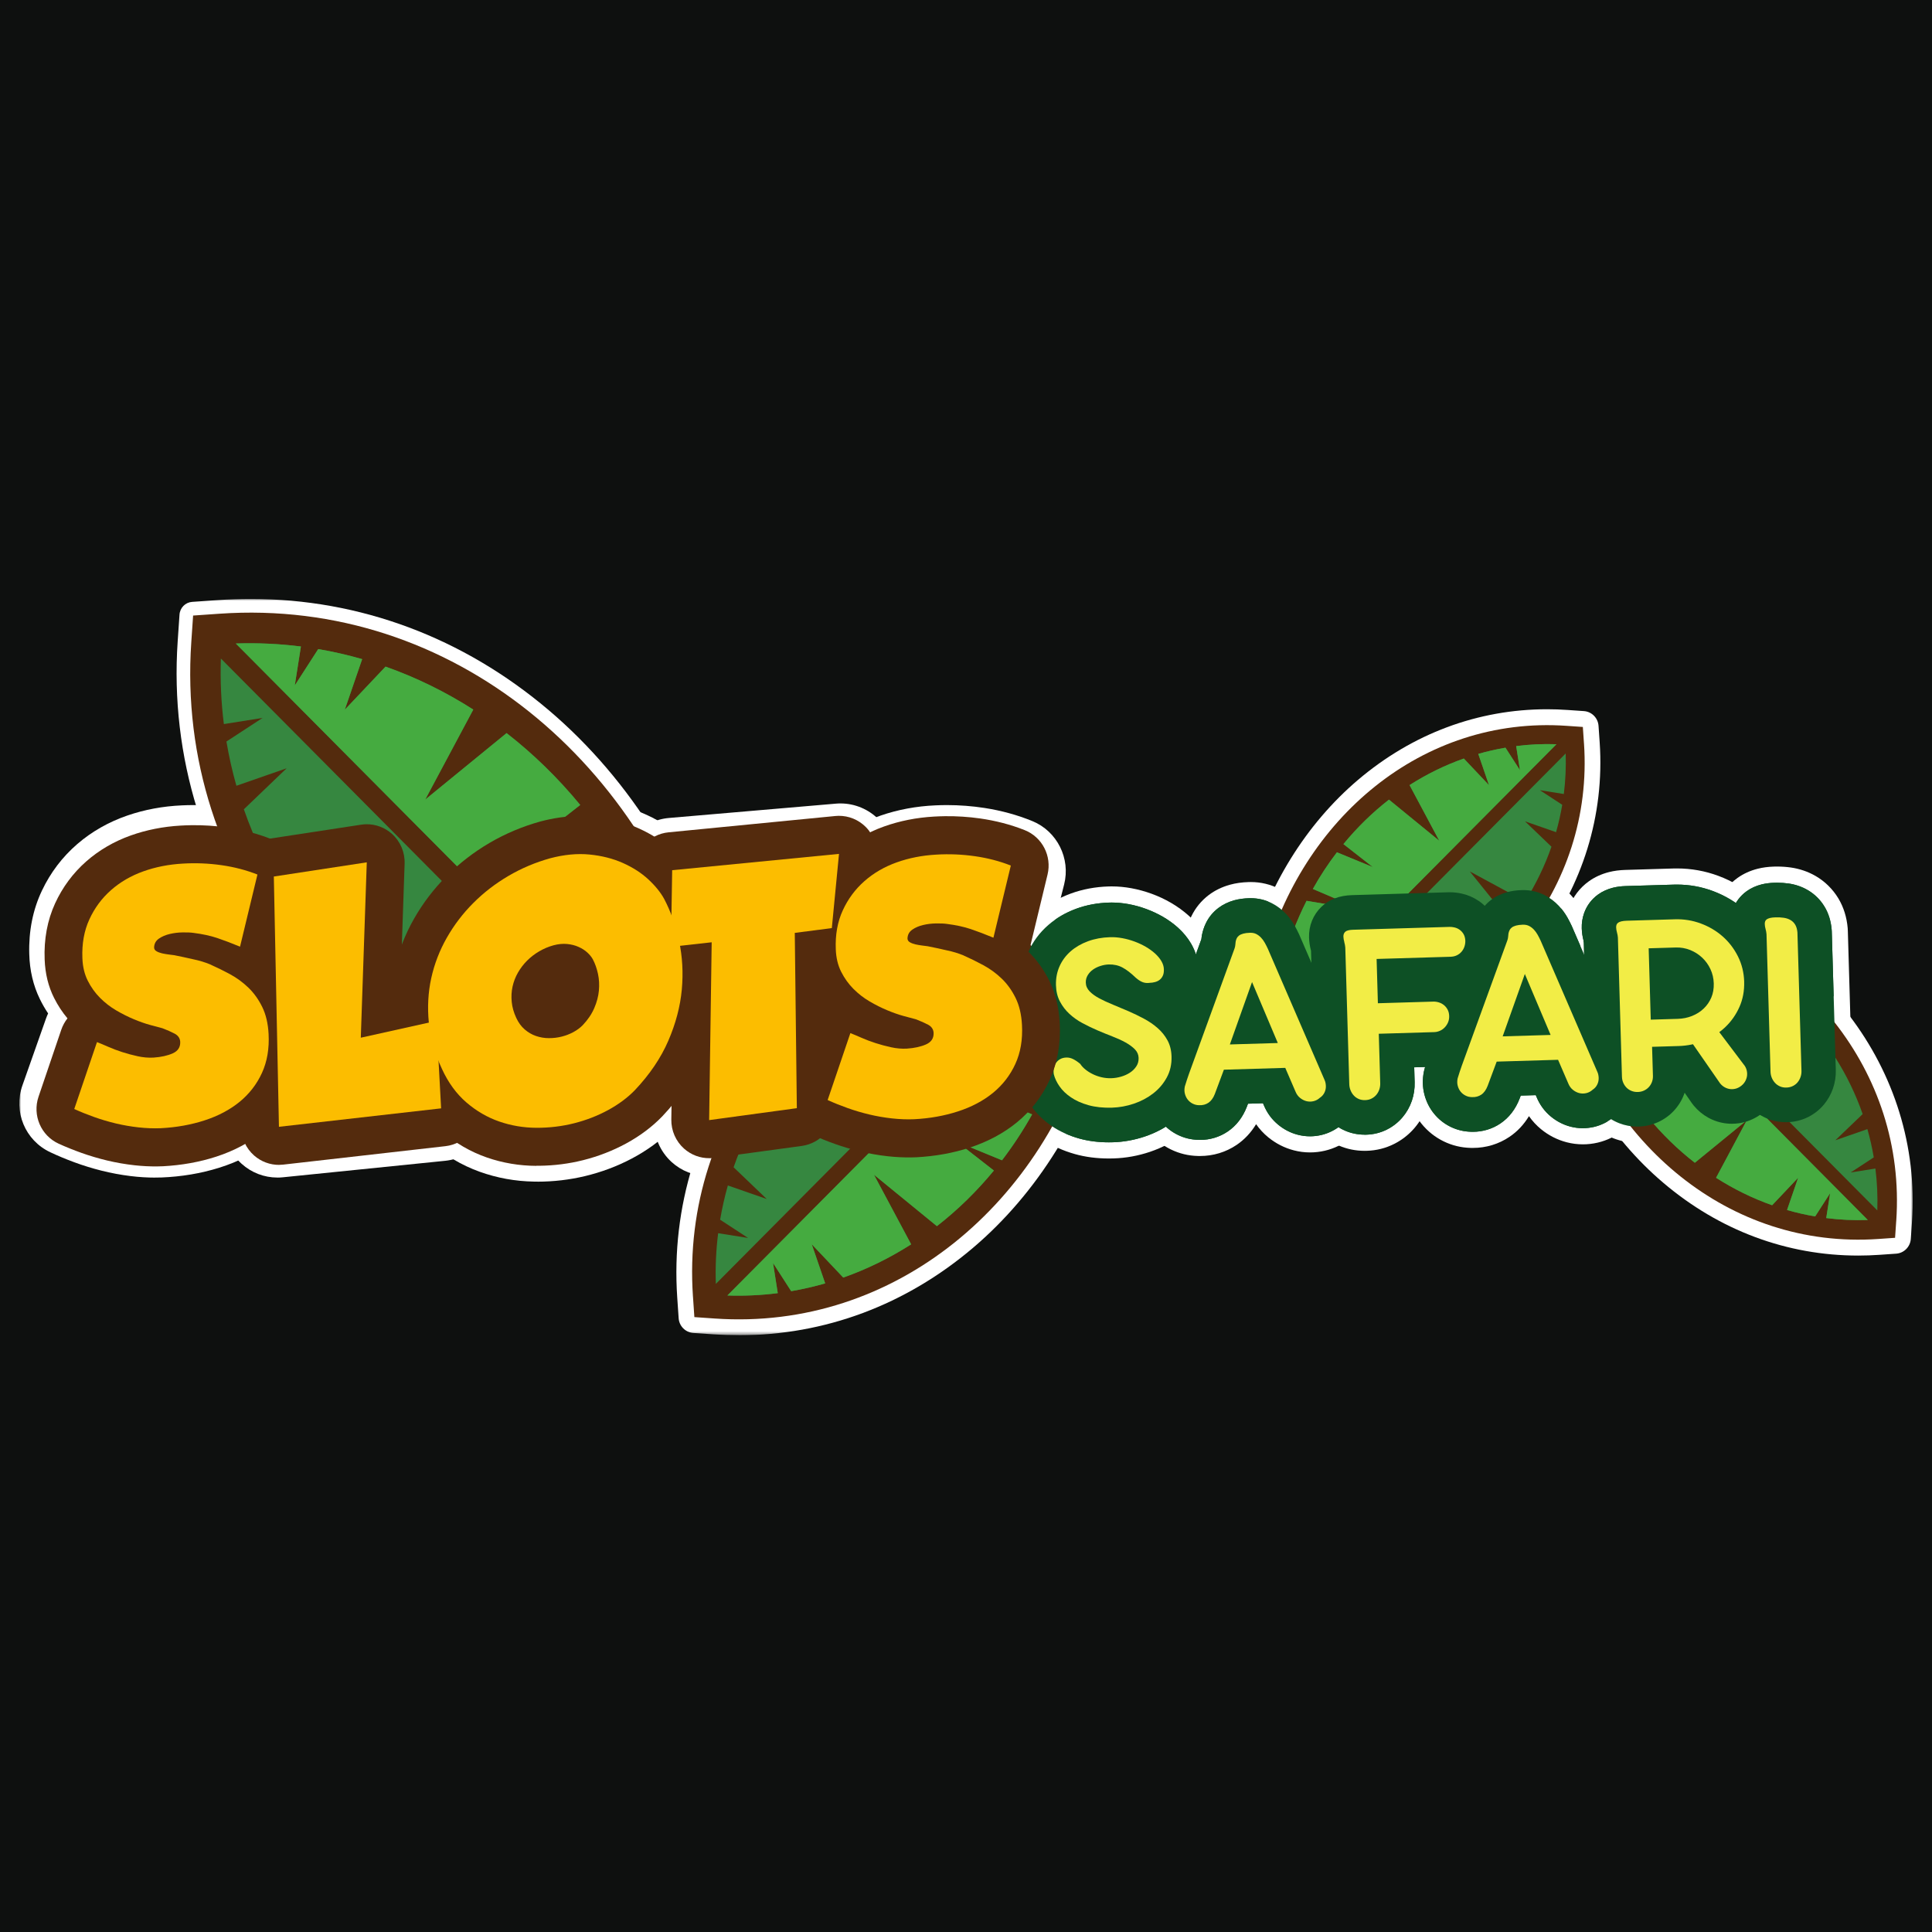 <?xml version="1.0" encoding="UTF-8"?> <svg xmlns="http://www.w3.org/2000/svg" width="500" height="500" viewBox="0 0 500 500" fill="none"><rect width="500" height="500" fill="#0E100F"></rect><g clip-path="url(#clip0_2501_181093)"><mask id="mask0_2501_181093" style="mask-type:luminance" maskUnits="userSpaceOnUse" x="5" y="155" width="490" height="191"><path d="M495 155H5V345.556H495V155Z" fill="white"></path></mask><g mask="url(#mask0_2501_181093)"><path d="M286.982 299.817C283.843 299.817 280.882 299.434 278.194 298.676C275.079 297.798 272.284 296.525 269.887 294.894C267.335 293.156 265.199 291.071 263.55 288.706C261.894 286.334 260.719 283.796 260.072 281.167C259.977 280.791 259.906 280.415 259.847 280.032C259.526 277.971 259.568 275.904 259.959 273.891C260.405 271.616 261.289 269.501 262.576 267.613C262.843 267.219 263.128 266.843 263.425 266.484C263.205 266.12 262.998 265.75 262.802 265.373C261.217 262.38 260.357 259.011 260.25 255.373C260.137 251.586 260.844 247.978 262.333 244.651C263.787 241.413 265.888 238.582 268.581 236.24C271.038 234.102 273.916 232.423 277.132 231.246C280.164 230.135 283.458 229.514 286.911 229.413C287.173 229.406 287.439 229.401 287.707 229.401C289.374 229.401 291.077 229.556 292.774 229.867C294.584 230.201 296.37 230.691 298.097 231.324C299.824 231.957 301.479 232.734 303.022 233.63C304.701 234.604 306.25 235.727 307.627 236.963C309.324 238.492 310.736 240.213 311.828 242.076C313.371 244.723 314.19 247.542 314.273 250.481C314.35 253.14 313.875 255.642 312.86 257.9C312.534 258.629 312.16 259.328 311.739 259.991C312.433 260.923 313.062 261.902 313.62 262.93C315.264 265.959 316.154 269.346 316.261 273.008C316.391 277.422 315.43 281.526 313.406 285.217C311.65 288.431 309.282 291.197 306.375 293.437C303.775 295.438 300.827 297.009 297.604 298.096C294.537 299.13 291.368 299.703 288.187 299.798C287.784 299.811 287.38 299.817 286.982 299.817Z" fill="white"></path><path d="M310.587 299.177C310.391 299.177 310.201 299.177 310.005 299.166C307.554 299.112 305.205 298.539 303.021 297.475C300.796 296.388 298.873 294.859 297.313 292.929C295.782 291.042 294.672 288.849 294.043 286.424C293.372 283.837 293.313 281.173 293.871 278.491C293.936 278.181 294.013 277.876 294.096 277.571C294.328 276.765 294.577 275.964 294.85 275.182C295.034 274.656 295.212 274.137 295.39 273.605C295.42 273.521 295.449 273.431 295.479 273.348L306.848 242.083V242.053C306.89 241.736 306.944 241.426 307.003 241.109C307.276 239.723 307.721 238.385 308.332 237.119C309.37 234.968 310.913 233.087 312.806 231.647C312.824 231.635 312.842 231.623 312.859 231.611C314.432 230.422 316.26 229.538 318.295 228.971C319.802 228.553 321.392 228.332 323.178 228.278C323.351 228.278 323.517 228.272 323.683 228.272C326.312 228.272 328.804 228.869 331.088 230.046C332.886 230.978 334.494 232.191 335.877 233.672C336.987 234.867 337.936 236.169 338.72 237.579C339.153 238.361 339.556 239.15 339.93 239.938C339.984 240.057 340.037 240.171 340.09 240.29L354.694 274.077C355.234 275.265 355.631 276.526 355.881 277.816C356.064 278.79 356.171 279.764 356.195 280.713C356.272 283.413 355.679 286.149 354.474 288.604C353.329 290.934 351.661 292.947 349.614 294.488C347.644 296.089 345.336 297.23 342.873 297.804C341.592 298.102 340.31 298.246 339.034 298.246C337.622 298.246 336.209 298.066 334.845 297.708C332.424 297.081 330.187 295.94 328.199 294.315C327.012 293.341 325.962 292.207 325.077 290.94C323.766 293.114 322.057 294.936 320.034 296.304C317.256 298.18 313.987 299.172 310.581 299.172L310.587 299.177Z" fill="white"></path><path d="M353.167 297.834C350.829 297.834 348.585 297.374 346.497 296.472C344.337 295.54 342.432 294.196 340.842 292.482C339.412 290.946 338.273 289.154 337.459 287.171C336.652 285.206 336.213 283.115 336.148 280.976L335.145 246.629C334.837 245.344 334.659 244.048 334.623 242.758C334.505 238.552 336.148 234.496 339.139 231.623C341.862 229.001 345.453 227.609 349.79 227.478L374.778 226.737C374.944 226.737 375.104 226.731 375.264 226.731C376.535 226.731 377.858 226.88 379.181 227.173C381.246 227.627 383.186 228.463 384.961 229.658C386.907 230.978 388.527 232.669 389.791 234.7C391.245 237.041 392.069 239.688 392.253 242.573C392.259 242.716 392.271 242.859 392.271 243.009C392.337 245.123 392.028 247.202 391.357 249.191C390.663 251.27 389.583 253.182 388.165 254.848C387.72 255.368 387.251 255.858 386.753 256.318C387.589 258.265 388.04 260.35 388.1 262.542C388.171 265.051 387.72 267.476 386.758 269.74C385.904 271.741 384.723 273.522 383.246 275.051C381.709 276.64 379.905 277.9 377.887 278.796C375.876 279.686 373.74 280.17 371.538 280.236L370.262 280.272C370.286 282.297 369.972 284.298 369.313 286.221C368.583 288.348 367.503 290.247 366.085 291.908C364.607 293.634 362.833 295.026 360.804 296.048C358.602 297.159 356.211 297.756 353.689 297.828C353.511 297.828 353.339 297.834 353.167 297.834Z" fill="white"></path><path d="M381.18 297.086C380.985 297.086 380.789 297.086 380.593 297.075C378.142 297.015 375.792 296.447 373.609 295.378C371.384 294.291 369.467 292.761 367.906 290.838C366.369 288.95 365.266 286.752 364.637 284.327C363.966 281.752 363.907 279.088 364.464 276.406C364.53 276.089 364.607 275.773 364.696 275.462C364.928 274.656 365.183 273.855 365.45 273.079C365.628 272.565 365.806 272.045 365.984 271.526C366.013 271.436 366.049 271.346 366.079 271.257L377.448 239.992C377.448 239.992 377.448 239.967 377.448 239.955C377.489 239.645 377.537 239.334 377.596 239.024C377.869 237.638 378.314 236.294 378.926 235.027C379.964 232.877 381.513 230.989 383.411 229.544C385.02 228.325 386.859 227.435 388.901 226.868C390.384 226.455 391.974 226.228 393.772 226.175C393.946 226.175 394.109 226.168 394.277 226.168C396.898 226.168 399.387 226.766 401.669 227.937C403.482 228.875 405.084 230.087 406.464 231.563C406.476 231.581 406.496 231.593 406.507 231.611C407.588 232.775 408.537 234.078 409.319 235.493C409.739 236.246 410.143 237.04 410.524 237.847C410.579 237.966 410.629 238.08 410.684 238.199L425.294 271.992C425.835 273.18 426.232 274.435 426.473 275.719C426.659 276.705 426.764 277.66 426.796 278.592C426.873 281.328 426.278 284.07 425.069 286.525C423.929 288.843 422.261 290.856 420.216 292.403C418.244 294.004 415.934 295.139 413.48 295.712C412.197 296.011 410.917 296.154 409.646 296.154C408.238 296.154 406.834 295.975 405.469 295.623C403.031 294.99 400.791 293.849 398.815 292.23C397.629 291.262 396.579 290.121 395.696 288.855C394.382 291.029 392.674 292.851 390.651 294.213C387.874 296.089 384.604 297.08 381.198 297.08L381.18 297.086Z" fill="white"></path><path d="M423.728 295.742C421.612 295.742 419.547 295.36 417.595 294.602C415.441 293.771 413.523 292.535 411.886 290.934C410.35 289.434 409.113 287.66 408.219 285.665C407.293 283.61 406.784 281.376 406.71 279.052L405.691 244.036C405.407 242.817 405.244 241.592 405.209 240.374C405.158 238.504 405.442 236.658 406.057 234.908C407.033 232.148 408.81 229.783 411.202 228.074C412.73 226.981 414.484 226.181 416.424 225.691C417.743 225.362 419.1 225.183 420.621 225.135L433.065 224.765C433.38 224.753 433.691 224.753 434.006 224.753C437.685 224.753 441.274 225.398 444.689 226.665C448.313 228.015 451.588 229.962 454.419 232.453C457.32 235.009 459.684 238.092 461.438 241.61C463.305 245.338 464.304 249.394 464.429 253.671C464.553 258.008 463.768 262.135 462.076 265.946C461.878 266.389 461.672 266.831 461.45 267.261C462.823 268.951 463.83 270.863 464.46 272.953C465.094 275.056 465.327 277.219 465.144 279.387C464.954 281.627 464.324 283.784 463.274 285.808C462.166 287.935 460.661 289.763 458.786 291.262C457.009 292.69 455.014 293.735 452.871 294.35C451.339 294.793 449.776 295.013 448.201 295.013C447.602 295.013 446.991 294.978 446.392 294.918C444.172 294.679 442.041 294.004 440.065 292.911C438.719 292.164 437.479 291.244 436.374 290.157C436.316 290.223 436.25 290.295 436.192 290.36C434.679 291.979 432.874 293.276 430.833 294.207C428.768 295.151 426.555 295.665 424.245 295.731C424.074 295.731 423.895 295.736 423.724 295.736L423.728 295.742Z" fill="white"></path><path d="M462.174 294.601C459.79 294.601 457.499 294.117 455.357 293.168C453.167 292.194 451.258 290.808 449.671 289.052C448.294 287.529 447.198 285.773 446.42 283.849C445.638 281.914 445.211 279.865 445.152 277.768L444.141 243.175C443.857 241.969 443.698 240.744 443.663 239.531C443.608 237.644 443.892 235.798 444.511 234.048C445.502 231.264 447.287 228.905 449.679 227.202C451.188 226.127 452.942 225.32 454.882 224.831C456.201 224.502 457.558 224.323 459.071 224.275C459.358 224.269 459.631 224.263 459.903 224.263C461.12 224.263 462.318 224.347 463.457 224.508C465.748 224.837 467.906 225.571 469.858 226.694C472.281 228.098 474.315 230.099 475.766 232.501C477.131 234.782 477.936 237.363 478.181 240.2C478.204 240.445 478.216 240.69 478.219 240.935L479.266 276.759C479.332 278.921 478.997 281.054 478.286 283.091C477.586 285.086 476.567 286.895 475.248 288.497C473.739 290.318 471.884 291.788 469.734 292.851C467.541 293.932 465.184 294.512 462.703 294.583C462.539 294.583 462.361 294.59 462.182 294.59L462.174 294.601Z" fill="white"></path><path d="M286.978 295.635C284.213 295.635 281.638 295.301 279.305 294.65C276.623 293.897 274.232 292.81 272.203 291.43C270.067 289.978 268.292 288.252 266.933 286.304C265.569 284.351 264.613 282.285 264.091 280.164C264.026 279.907 263.978 279.65 263.936 279.387C263.693 277.81 263.723 276.227 264.02 274.698C264.352 272.983 265.016 271.401 265.984 269.985C266.779 268.826 267.752 267.835 268.88 267.022C267.954 265.911 267.141 264.698 266.458 263.402C265.177 260.977 264.477 258.235 264.393 255.242C264.299 252.094 264.88 249.108 266.108 246.366C267.313 243.683 269.058 241.342 271.289 239.401C273.36 237.597 275.798 236.175 278.546 235.171C281.163 234.209 284.017 233.678 287.031 233.588C287.257 233.582 287.477 233.576 287.702 233.576C289.12 233.576 290.574 233.714 292.028 233.976C293.6 234.263 295.161 234.693 296.662 235.249C298.163 235.805 299.605 236.479 300.947 237.25C302.377 238.08 303.694 239.03 304.851 240.075C306.228 241.318 307.373 242.704 308.245 244.197C309.426 246.222 310.049 248.373 310.114 250.595C310.174 252.614 309.824 254.496 309.07 256.174C308.4 257.673 307.462 258.982 306.281 260.063C307.759 261.503 308.993 263.133 309.972 264.932C311.301 267.375 312.013 270.128 312.102 273.127C312.209 276.783 311.42 280.17 309.764 283.198C308.287 285.904 306.293 288.228 303.842 290.116C301.605 291.842 299.059 293.192 296.276 294.13C293.6 295.032 290.835 295.534 288.058 295.617C287.696 295.629 287.334 295.635 286.978 295.635Z" fill="#0D5025"></path><path d="M310.588 294.996C310.433 294.996 310.279 294.996 310.119 294.99C308.261 294.948 306.481 294.518 304.832 293.712C303.152 292.893 301.704 291.74 300.529 290.289C299.372 288.861 298.536 287.201 298.055 285.361C297.545 283.407 297.509 281.388 297.93 279.351C297.972 279.142 298.025 278.933 298.085 278.724C298.292 277.995 298.524 277.267 298.767 276.562C298.951 276.03 299.135 275.498 299.313 274.967C299.331 274.907 310.914 243.062 310.914 243.062C310.932 242.901 310.949 242.733 310.973 242.572C310.997 242.357 311.032 242.142 311.074 241.933C311.282 240.894 311.614 239.89 312.071 238.941C312.83 237.369 313.916 236.049 315.311 234.986C316.503 234.084 317.868 233.427 319.399 232.997C320.574 232.674 321.844 232.495 323.298 232.453C323.428 232.453 323.553 232.453 323.678 232.453C325.642 232.453 327.499 232.895 329.19 233.767C330.561 234.478 331.789 235.41 332.851 236.539C333.724 237.477 334.472 238.51 335.095 239.627C335.48 240.314 335.836 241.019 336.169 241.724C336.204 241.802 336.24 241.885 336.275 241.963L350.897 275.785C351.306 276.681 351.609 277.625 351.793 278.605C351.935 279.357 352.018 280.11 352.036 280.839C352.095 282.894 351.662 284.895 350.742 286.765C349.876 288.527 348.612 290.044 347.057 291.203C345.562 292.433 343.806 293.305 341.936 293.742C340.969 293.968 339.996 294.076 339.035 294.076C337.972 294.076 336.91 293.939 335.878 293.676C334.038 293.204 332.335 292.332 330.816 291.089C329.155 289.728 327.891 288.007 327.054 285.97L326.864 285.522L322.978 285.636C322.978 285.636 322.71 286.352 322.699 286.388C321.625 289.172 319.951 291.34 317.72 292.846C315.631 294.261 313.157 295.008 310.581 295.008L310.588 294.996Z" fill="#0D5025"></path><path d="M353.168 293.652C351.4 293.652 349.709 293.305 348.136 292.631C346.504 291.925 345.074 290.916 343.876 289.626C342.79 288.455 341.923 287.093 341.306 285.581C340.689 284.082 340.351 282.487 340.303 280.851L339.288 246.037C338.986 244.932 338.814 243.773 338.778 242.632C338.689 239.567 339.841 236.73 342.012 234.651C343.977 232.764 346.641 231.754 349.922 231.659L374.91 230.918C375.035 230.918 375.153 230.918 375.278 230.918C376.251 230.918 377.272 231.031 378.31 231.264C379.865 231.605 381.325 232.238 382.66 233.14C384.12 234.126 385.33 235.398 386.285 236.927C387.365 238.671 387.982 240.655 388.119 242.841C388.119 242.943 388.131 243.038 388.131 243.14C388.178 244.759 387.947 246.341 387.436 247.853C386.908 249.43 386.096 250.869 385.021 252.13C383.971 253.361 382.707 254.37 381.253 255.128C381.746 255.756 382.179 256.425 382.553 257.148C383.431 258.832 383.9 260.69 383.959 262.673C384.013 264.573 383.674 266.401 382.951 268.103C382.298 269.626 381.402 270.976 380.28 272.141C379.117 273.342 377.752 274.298 376.227 274.973C374.708 275.642 373.094 276.012 371.421 276.06L365.997 276.221L366.11 280.098C366.158 281.723 365.914 283.329 365.392 284.871C364.84 286.484 364.015 287.929 362.941 289.19C361.826 290.492 360.484 291.543 358.948 292.32C357.292 293.156 355.488 293.604 353.572 293.658C353.435 293.658 353.304 293.664 353.168 293.664V293.652Z" fill="#0D5025"></path><path d="M381.177 292.905C381.023 292.905 380.862 292.905 380.702 292.9C378.845 292.858 377.065 292.427 375.415 291.621C373.742 290.803 372.288 289.65 371.113 288.198C369.956 286.771 369.119 285.11 368.639 283.27C368.135 281.329 368.093 279.31 368.514 277.267C368.562 277.052 368.615 276.836 368.674 276.622C368.882 275.887 369.113 275.164 369.357 274.465C369.541 273.94 369.719 273.414 369.903 272.882C369.926 272.822 369.944 272.757 369.968 272.697L381.503 240.972C381.521 240.81 381.539 240.643 381.563 240.482C381.587 240.267 381.622 240.058 381.664 239.843C381.865 238.803 382.204 237.8 382.661 236.844C383.42 235.273 384.512 233.947 385.906 232.883C387.087 231.987 388.458 231.33 390.001 230.9C391.158 230.578 392.434 230.398 393.888 230.356C394.016 230.356 394.145 230.356 394.269 230.356C396.225 230.356 398.076 230.799 399.768 231.665C401.152 232.382 402.373 233.307 403.435 234.437C404.314 235.386 405.068 236.414 405.691 237.537C406.064 238.206 406.426 238.911 406.76 239.628C406.795 239.705 406.83 239.789 406.865 239.866L421.487 273.695C421.896 274.585 422.191 275.529 422.378 276.502C422.518 277.267 422.603 278.002 422.619 278.718C422.677 280.797 422.246 282.798 421.328 284.674C420.465 286.424 419.201 287.942 417.641 289.106C416.144 290.337 414.39 291.209 412.52 291.645C411.551 291.866 410.579 291.979 409.618 291.979C408.557 291.979 407.499 291.842 406.472 291.579C404.621 291.101 402.918 290.229 401.405 288.993C399.748 287.637 398.485 285.916 397.648 283.873L397.454 283.425L393.567 283.539C393.567 283.539 393.3 284.256 393.288 284.286C392.214 287.069 390.541 289.244 388.31 290.749C386.221 292.165 383.746 292.912 381.171 292.912L381.177 292.905Z" fill="#0D5025"></path><path d="M423.73 291.561C422.12 291.561 420.553 291.274 419.083 290.701C417.458 290.074 416.015 289.142 414.782 287.941C413.615 286.806 412.686 285.462 412.001 283.945C411.301 282.386 410.916 280.696 410.862 278.933L409.824 243.463C409.548 242.393 409.388 241.318 409.357 240.255C409.314 238.899 409.524 237.567 409.968 236.306C410.656 234.359 411.916 232.692 413.604 231.479C414.708 230.691 415.995 230.106 417.434 229.741C418.449 229.49 419.523 229.347 420.732 229.311L433.176 228.941C433.449 228.935 433.729 228.929 434.001 228.929C437.186 228.929 440.297 229.484 443.245 230.583C446.395 231.754 449.234 233.445 451.684 235.595C454.18 237.794 456.21 240.452 457.731 243.486C459.314 246.664 460.173 250.129 460.282 253.791C460.387 257.494 459.718 261.006 458.287 264.238C457.766 265.409 457.167 266.526 456.494 267.59L458.174 269.812C459.236 271.102 460.014 272.565 460.5 274.16C460.982 275.749 461.153 277.386 461.017 279.023C460.873 280.707 460.399 282.332 459.605 283.861C458.769 285.462 457.634 286.842 456.218 287.977C454.857 289.064 453.352 289.853 451.742 290.325C450.591 290.659 449.405 290.826 448.219 290.826C447.768 290.826 447.305 290.803 446.854 290.755C445.185 290.576 443.579 290.068 442.082 289.244C440.663 288.461 439.406 287.41 438.345 286.137C438.178 285.934 438.018 285.725 437.863 285.51L435.98 282.798C435.93 282.948 435.875 283.097 435.821 283.246C435.218 284.829 434.328 286.257 433.176 287.487C432.029 288.712 430.664 289.692 429.124 290.396C427.561 291.107 425.881 291.495 424.131 291.549C423.995 291.549 423.866 291.555 423.734 291.555L423.73 291.561Z" fill="#0D5025"></path><path d="M462.175 290.42C460.374 290.42 458.648 290.056 457.038 289.345C455.381 288.61 453.942 287.564 452.752 286.245C451.702 285.086 450.866 283.747 450.275 282.278C449.68 280.802 449.353 279.243 449.307 277.649L448.28 242.602C448 241.544 447.84 240.469 447.809 239.412C447.77 238.044 447.977 236.712 448.42 235.451C449.124 233.486 450.38 231.82 452.075 230.613C453.164 229.836 454.455 229.251 455.894 228.886C456.905 228.636 457.983 228.492 459.192 228.456C459.433 228.451 459.667 228.444 459.9 228.444C460.919 228.444 461.922 228.516 462.863 228.648C464.64 228.899 466.301 229.466 467.79 230.326C469.622 231.389 471.108 232.847 472.204 234.675C473.239 236.395 473.842 238.366 474.032 240.565C474.044 240.732 474.055 240.899 474.063 241.066L475.105 276.89C475.156 278.539 474.903 280.163 474.367 281.716C473.83 283.24 473.052 284.62 472.053 285.832C470.917 287.2 469.521 288.305 467.895 289.112C466.247 289.924 464.462 290.36 462.575 290.42C462.443 290.42 462.307 290.426 462.175 290.426V290.42Z" fill="#0D5025"></path><path d="M40.193 304.763C38.092 304.763 35.932 304.631 33.772 304.363C31.238 304.052 28.71 303.58 26.242 302.959C23.833 302.35 21.465 301.621 19.21 300.785C17.038 299.984 14.95 299.112 13.009 298.198C6.5 295.134 3.408 287.691 5.812 280.875L11.894 263.629C12.06 263.163 12.244 262.715 12.452 262.273C11.662 261.091 10.944 259.848 10.315 258.552C8.6 255.045 7.675 251.115 7.574 246.885C7.402 240.96 8.506 235.44 10.844 230.506C13.063 225.823 16.154 221.755 20.029 218.416C23.762 215.202 28.111 212.729 32.965 211.056C37.41 209.527 42.157 208.643 47.082 208.428C48.067 208.38 49.093 208.356 50.108 208.356C53.336 208.356 56.6 208.607 59.798 209.097C64.166 209.772 68.343 210.919 72.212 212.508C78.597 215.124 82.128 222.167 80.419 228.893L75.885 246.754C77.624 248.821 79.113 251.144 80.324 253.684C82.074 257.363 83.053 261.55 83.237 266.132C83.493 272.207 82.424 277.822 80.057 282.816C77.748 287.679 74.449 291.836 70.248 295.176C66.379 298.252 61.816 300.623 56.677 302.224C52.007 303.682 46.987 304.524 41.747 304.733C41.688 304.733 41.623 304.733 41.557 304.733C41.101 304.745 40.638 304.751 40.181 304.751L40.193 304.763Z" fill="white"></path><path d="M71.785 304.751C68.362 304.751 65.074 303.485 62.529 301.185C59.633 298.574 57.953 294.829 57.918 290.91L57.36 226.127C57.301 219.138 62.44 213.141 69.311 212.179L93.403 208.798C94.038 208.709 94.678 208.667 95.319 208.667C98.785 208.667 102.102 209.963 104.665 212.31C107.721 215.118 109.365 219.114 109.175 223.272L107.917 250.654L110.024 250.213C110.949 250.021 111.905 249.92 112.848 249.92C115.916 249.92 118.942 250.965 121.369 252.865C124.586 255.386 126.532 259.185 126.704 263.289L127.665 285.928C127.98 293.312 122.503 299.674 115.198 300.414L73.174 304.685C72.705 304.733 72.236 304.757 71.779 304.757L71.785 304.751Z" fill="white"></path><path d="M139.084 305.803C138.787 305.803 138.496 305.803 138.2 305.796C133.37 305.719 128.646 304.865 124.166 303.258C119.46 301.573 115.117 298.987 111.242 295.576C107.177 291.992 103.889 287.422 101.474 281.986C99.041 276.58 97.558 271.03 97.077 265.499C96.603 260.069 96.965 254.723 98.145 249.621C99.314 244.574 101.243 239.747 103.872 235.267C106.418 230.93 109.527 226.952 113.123 223.439C116.677 219.963 120.712 216.934 125.109 214.425C129.518 211.91 134.271 209.963 139.25 208.643C139.327 208.625 139.392 208.607 139.458 208.589C143.154 207.658 146.81 207.192 150.311 207.192C151.717 207.192 153.124 207.269 154.5 207.418C159.146 207.932 163.478 209.103 167.383 210.901C171.305 212.711 174.752 215.011 177.625 217.729C180.514 220.465 182.799 223.404 184.419 226.468L184.502 226.629C186.721 230.96 188.4 235.841 189.481 241.133C190.59 246.575 190.851 252.256 190.252 258.008C189.647 263.815 188.039 269.681 185.475 275.439C182.84 281.347 178.966 286.968 173.957 292.153L173.827 292.29C170.919 295.217 167.43 297.762 163.454 299.859C159.698 301.842 155.633 303.359 151.373 304.381C147.397 305.33 143.267 305.814 139.101 305.814L139.084 305.803Z" fill="white"></path><path d="M183.121 304.344C179.668 304.344 176.357 303.054 173.799 300.719C170.808 297.983 169.153 294.082 169.26 290.014L170.073 258.88C167.936 258.289 165.955 257.183 164.299 255.63C161.386 252.894 159.783 249.03 159.896 245.021L160.454 225.201C160.656 218.099 166.109 212.287 173.141 211.689L216.363 207.98C216.755 207.944 217.146 207.932 217.544 207.932C221.259 207.932 224.873 209.467 227.466 212.137C230.373 215.136 231.78 219.246 231.329 223.409L229.246 242.584C228.64 248.176 224.867 252.703 219.722 254.358V287.559C219.722 294.602 214.488 300.557 207.546 301.418L184.813 304.237C184.249 304.309 183.679 304.344 183.116 304.344H183.121Z" fill="white"></path><path d="M235.177 304.763C233.076 304.763 230.917 304.631 228.757 304.363C226.229 304.052 223.695 303.58 221.227 302.959C218.811 302.35 216.444 301.615 214.195 300.785C212.017 299.978 209.934 299.112 207.994 298.198C201.484 295.134 198.393 287.691 200.796 280.875L206.878 263.629C207.044 263.163 207.228 262.715 207.436 262.273C206.647 261.091 205.929 259.848 205.3 258.552C203.585 255.039 202.659 251.115 202.558 246.885C202.386 240.954 203.49 235.434 205.828 230.5C208.047 225.817 211.133 221.749 215.007 218.416C218.74 215.202 223.09 212.729 227.943 211.056C232.382 209.527 237.135 208.643 242.061 208.428C243.046 208.38 244.072 208.356 245.087 208.356C248.321 208.356 251.579 208.607 254.777 209.097C259.144 209.772 263.322 210.919 267.191 212.508C273.576 215.124 277.106 222.167 275.397 228.893L270.864 246.754C272.602 248.821 274.092 251.139 275.302 253.684C277.053 257.363 278.032 261.55 278.216 266.126C278.471 272.213 277.397 277.828 275.035 282.816C272.733 287.679 269.434 291.836 265.232 295.176C261.363 298.252 256.8 300.623 251.661 302.224C246.997 303.682 241.971 304.524 236.732 304.733C236.672 304.733 236.607 304.733 236.542 304.733C236.085 304.745 235.628 304.751 235.165 304.751L235.177 304.763Z" fill="white"></path><path fill-rule="evenodd" clip-rule="evenodd" d="M191.017 338.668C190.062 338.668 189.089 338.65 188.133 338.621C186.81 338.573 185.635 337.742 185.148 336.5C185.036 336.207 184.964 335.903 184.935 335.598C184.632 335.568 184.329 335.496 184.039 335.383C182.804 334.893 181.98 333.716 181.932 332.378C181.778 327.838 181.985 323.245 182.555 318.723C182.638 318.077 182.905 317.468 183.315 316.978C183.065 316.393 182.976 315.742 183.089 315.091C183.611 312.002 184.306 308.902 185.166 305.874C185.415 304.989 186.021 304.249 186.828 303.819C186.875 303.795 186.922 303.771 186.97 303.747C186.495 302.917 186.388 301.901 186.715 300.969C188.934 294.59 191.925 288.407 195.592 282.595C196.221 281.597 197.301 281.042 198.405 281.042C198.939 281.042 199.479 281.173 199.977 281.442L203.253 283.216L200.493 279.793C199.52 278.587 199.503 276.866 200.446 275.636C204.742 270.038 209.721 264.865 215.251 260.26C215.726 259.865 216.301 259.615 216.901 259.525C217.114 258.964 217.482 258.456 217.981 258.067C221.802 255.105 225.909 252.375 230.175 249.955C230.679 249.669 231.243 249.525 231.807 249.525C232.044 249.525 232.282 249.549 232.513 249.603C232.804 248.856 233.355 248.223 234.103 247.841C240.826 244.4 248.024 241.634 255.501 239.615C255.786 239.537 256.077 239.502 256.361 239.502C257.234 239.502 258.082 239.848 258.717 240.481L267.571 249.4C268.14 249.973 268.455 250.696 268.532 251.443C269.297 251.52 270.015 251.855 270.561 252.41L279.42 261.329C280.263 262.177 280.589 263.408 280.281 264.567C278.276 272.093 275.528 279.339 272.11 286.107C271.73 286.86 271.101 287.416 270.36 287.708C270.532 288.509 270.407 289.345 270.009 290.062C267.612 294.351 264.9 298.484 261.951 302.337C261.565 302.839 261.061 303.209 260.503 303.425C260.42 304.028 260.165 304.607 259.773 305.085C255.198 310.652 250.06 315.664 244.499 319.989C243.9 320.455 243.182 320.688 242.464 320.688C241.746 320.688 240.975 320.437 240.369 319.941L236.969 317.164L238.732 320.461C239.557 322.008 239.058 323.931 237.586 324.875C231.818 328.567 225.677 331.572 219.334 333.812C218.972 333.937 218.604 334.003 218.236 334.003C217.654 334.003 217.085 333.848 216.58 333.561C216.557 333.609 216.533 333.656 216.509 333.704C216.088 334.523 215.352 335.126 214.474 335.377C211.483 336.237 208.403 336.942 205.318 337.467C205.134 337.497 204.944 337.515 204.76 337.515C204.303 337.515 203.852 337.42 203.442 337.241C202.956 337.653 202.357 337.922 201.71 338.005C198.173 338.453 194.583 338.68 191.029 338.68L191.017 338.668Z" fill="white"></path><path fill-rule="evenodd" clip-rule="evenodd" d="M191.023 338.668C190.068 338.668 189.095 338.65 188.139 338.62C186.816 338.572 185.641 337.742 185.154 336.499C184.668 335.257 184.959 333.847 185.896 332.903L265.856 252.41C266.479 251.783 267.327 251.43 268.212 251.43C269.096 251.43 269.938 251.783 270.568 252.41L279.427 261.328C280.27 262.177 280.596 263.407 280.287 264.566C278.282 272.093 275.534 279.339 272.116 286.107C271.737 286.859 271.107 287.415 270.366 287.708C270.538 288.508 270.413 289.344 270.016 290.061C267.618 294.35 264.907 298.484 261.957 302.337C261.572 302.838 261.067 303.209 260.509 303.424C260.427 304.027 260.171 304.607 259.779 305.085C255.205 310.652 250.066 315.664 244.506 319.988C243.906 320.454 243.188 320.688 242.47 320.688C241.752 320.688 240.981 320.436 240.376 319.941L236.975 317.163L238.738 320.461C239.563 322.008 239.064 323.931 237.593 324.875C231.825 328.567 225.683 331.571 219.34 333.811C218.978 333.937 218.61 334.002 218.242 334.002C217.66 334.002 217.091 333.847 216.587 333.56C216.563 333.608 216.539 333.656 216.515 333.704C216.094 334.522 215.358 335.126 214.48 335.376C211.489 336.237 208.41 336.941 205.324 337.467C205.14 337.497 204.95 337.515 204.766 337.515C204.309 337.515 203.858 337.419 203.449 337.24C202.962 337.652 202.363 337.921 201.716 338.005C198.179 338.453 194.59 338.68 191.035 338.68L191.023 338.668Z" fill="white"></path><path fill-rule="evenodd" clip-rule="evenodd" d="M191.25 345.555C189.084 345.555 186.888 345.478 184.711 345.328L179.429 344.964C177.376 344.827 175.75 343.172 175.632 341.111L175.27 335.83C172.036 288.61 204.304 246.311 253.734 232.978L257.122 232.064C257.472 231.969 257.828 231.927 258.178 231.927C259.247 231.927 260.291 232.351 261.062 233.128L286.727 258.963C287.759 260.003 288.162 261.514 287.783 262.929L286.875 266.347C280.929 288.687 268.48 308.788 251.817 322.934C234.389 337.736 213.443 345.561 191.244 345.561L191.25 345.555Z" fill="white"></path><path fill-rule="evenodd" clip-rule="evenodd" d="M179.34 335.544L179.696 340.771V340.866L179.796 340.872L184.989 341.231C231.712 344.474 270.728 311.148 282.94 265.277L283.848 261.86L271.013 248.94L258.178 236.019L254.784 236.933C209.217 249.226 176.111 288.496 179.334 335.538L179.34 335.544Z" fill="#542B0D"></path><path fill-rule="evenodd" clip-rule="evenodd" d="M277.067 263.694L268.208 254.775L188.248 335.269C192.645 335.418 197.001 335.209 201.285 334.665L200.062 326.87L204.756 334.152C207.729 333.644 210.667 332.975 213.556 332.138L210.079 322.013L218.232 330.633C224.368 328.471 230.254 325.579 235.802 322.031L226.178 304.015L242.466 317.324C247.813 313.167 252.762 308.346 257.212 302.934L247.694 295.503L259.313 300.282C262.149 296.572 264.76 292.606 267.11 288.406L250.952 281.513L269.151 284.577C272.421 278.108 275.091 271.119 277.073 263.688L277.067 263.694ZM265.223 251.771L256.364 242.852C248.982 244.841 242.045 247.535 235.613 250.827L238.657 269.148L231.809 252.882C227.637 255.247 223.698 257.875 220.012 260.731L224.76 272.433L217.378 262.852C212.002 267.326 207.213 272.308 203.083 277.696L216.304 294.093L198.401 284.404C194.876 289.983 192.01 295.915 189.856 302.092L198.425 310.299L188.367 306.799C187.542 309.708 186.878 312.665 186.367 315.658L193.601 320.383L185.857 319.152C185.317 323.465 185.109 327.849 185.257 332.276L265.217 251.783L265.223 251.771Z" fill="#368740"></path><path fill-rule="evenodd" clip-rule="evenodd" d="M277.069 263.695L268.21 254.776L188.25 335.269C192.647 335.419 197.003 335.209 201.287 334.666L200.064 326.87L204.758 334.152C207.731 333.644 210.669 332.976 213.558 332.139L210.081 322.014L218.234 330.634C224.37 328.471 230.256 325.58 235.805 322.032L226.18 304.016L242.469 317.325C247.815 313.167 252.764 308.346 257.214 302.935L247.696 295.503L259.315 300.282C262.151 296.573 264.762 292.606 267.112 288.407L250.954 281.514L269.153 284.578C272.423 278.108 275.093 271.12 277.075 263.688L277.069 263.695Z" fill="#45AB40"></path><path d="M286.978 295.635C284.213 295.635 281.638 295.301 279.305 294.65C276.623 293.897 274.232 292.81 272.203 291.43C270.067 289.978 268.292 288.252 266.933 286.304C265.569 284.351 264.613 282.285 264.091 280.164C264.026 279.907 263.978 279.65 263.936 279.387C263.693 277.81 263.723 276.227 264.02 274.698C264.352 272.983 265.016 271.401 265.984 269.985C266.779 268.826 267.752 267.835 268.88 267.022C267.954 265.911 267.141 264.698 266.458 263.402C265.177 260.977 264.477 258.235 264.393 255.242C264.299 252.094 264.88 249.108 266.108 246.366C267.313 243.683 269.058 241.342 271.289 239.401C273.36 237.597 275.798 236.175 278.546 235.171C281.163 234.209 284.017 233.678 287.031 233.588C287.257 233.582 287.477 233.576 287.702 233.576C289.12 233.576 290.574 233.714 292.028 233.976C293.6 234.263 295.161 234.693 296.662 235.249C298.163 235.805 299.605 236.479 300.947 237.25C302.377 238.08 303.694 239.03 304.851 240.075C306.228 241.318 307.373 242.704 308.245 244.197C309.426 246.222 310.049 248.373 310.114 250.595C310.174 252.614 309.824 254.496 309.07 256.174C308.4 257.673 307.462 258.982 306.281 260.063C307.759 261.503 308.993 263.133 309.972 264.932C311.301 267.375 312.013 270.128 312.102 273.127C312.209 276.783 311.42 280.17 309.764 283.198C308.287 285.904 306.293 288.228 303.842 290.116C301.605 291.842 299.059 293.192 296.276 294.13C293.6 295.032 290.835 295.534 288.058 295.617C287.696 295.629 287.334 295.635 286.978 295.635Z" fill="#0D5025"></path><path fill-rule="evenodd" clip-rule="evenodd" d="M481.107 319.123C478.143 319.123 475.153 318.932 472.209 318.562C471.68 318.496 471.182 318.305 470.754 318.006C470.436 318.108 470.105 318.161 469.767 318.161C469.58 318.161 469.389 318.144 469.207 318.114C466.636 317.672 464.073 317.086 461.581 316.369C460.842 316.154 460.2 315.689 459.768 315.061C459.403 315.193 459.026 315.258 458.633 315.258C458.24 315.258 457.89 315.199 457.536 315.067C452.259 313.204 447.145 310.701 442.346 307.63C440.872 306.687 440.374 304.763 441.199 303.216L441.281 303.054L440.724 303.514C440.114 304.016 439.371 304.261 438.628 304.261C437.889 304.261 437.193 304.028 436.594 303.562C431.967 299.966 427.693 295.796 423.889 291.167C423.571 290.773 423.345 290.319 423.224 289.835C422.793 289.614 422.396 289.297 422.085 288.885C419.635 285.683 417.387 282.249 415.388 278.676C415.062 278.097 414.918 277.44 414.964 276.789C414.408 276.472 413.938 275.994 413.634 275.391C410.799 269.77 408.517 263.749 406.848 257.494C406.541 256.336 406.864 255.105 407.708 254.257L415.027 246.891C415.462 246.449 416.011 246.145 416.602 246.001C416.746 245.404 417.049 244.849 417.488 244.412L424.799 237.053C425.426 236.414 426.281 236.073 427.152 236.073C427.44 236.073 427.728 236.109 428.016 236.187C434.222 237.859 440.203 240.159 445.792 243.02C446.391 243.325 446.865 243.797 447.18 244.359C447.266 244.353 447.339 244.346 447.425 244.346C447.989 244.346 448.553 244.49 449.054 244.777C452.605 246.79 456.016 249.054 459.197 251.521C459.605 251.837 459.92 252.232 460.142 252.674C460.62 252.793 461.071 253.02 461.464 253.343C466.061 257.172 470.206 261.473 473.776 266.132C474.721 267.362 474.702 269.083 473.729 270.29L473.271 270.851L473.434 270.768C473.932 270.499 474.472 270.367 475.005 270.367C476.109 270.367 477.183 270.923 477.817 271.92C480.869 276.753 483.354 281.896 485.206 287.213C485.466 287.953 485.447 288.748 485.194 289.459C485.816 289.895 486.279 290.54 486.493 291.287C487.204 293.789 487.788 296.376 488.227 298.962C488.313 299.494 488.274 300.032 488.118 300.522C488.41 300.958 488.601 301.454 488.671 301.985C489.141 305.749 489.316 309.572 489.188 313.353C489.141 314.685 488.313 315.868 487.08 316.357C486.932 316.417 486.784 316.465 486.629 316.501C486.594 316.656 486.547 316.805 486.489 316.955C485.999 318.197 484.824 319.028 483.502 319.075C482.701 319.105 481.9 319.117 481.107 319.117V319.123Z" fill="white"></path><path fill-rule="evenodd" clip-rule="evenodd" d="M481.107 319.123C478.143 319.123 475.153 318.932 472.209 318.561C471.68 318.496 471.182 318.305 470.754 318.006C470.436 318.107 470.105 318.161 469.767 318.161C469.58 318.161 469.389 318.143 469.207 318.113C466.636 317.671 464.073 317.086 461.581 316.369C460.842 316.154 460.2 315.688 459.768 315.061C459.403 315.192 459.018 315.258 458.633 315.258C458.248 315.258 457.89 315.198 457.536 315.067C452.259 313.203 447.145 310.7 442.346 307.63C440.872 306.686 440.374 304.763 441.199 303.215L441.281 303.054L440.724 303.514C440.114 304.016 439.371 304.261 438.628 304.261C437.889 304.261 437.193 304.028 436.594 303.562C431.967 299.966 427.693 295.796 423.889 291.167C423.571 290.772 423.345 290.319 423.224 289.835C422.793 289.614 422.396 289.297 422.085 288.885C419.635 285.683 417.387 282.248 415.388 278.676C415.062 278.097 414.918 277.44 414.964 276.788C414.408 276.472 413.938 275.994 413.634 275.391C410.799 269.77 408.517 263.748 406.848 257.494C406.541 256.335 406.864 255.105 407.708 254.257L415.027 246.891C415.649 246.264 416.497 245.911 417.379 245.911C418.266 245.911 419.106 246.264 419.736 246.891L485.758 313.358C486.695 314.302 486.987 315.718 486.501 316.954C486.011 318.197 484.836 319.028 483.514 319.075C482.713 319.105 481.912 319.117 481.118 319.117L481.107 319.123Z" fill="white"></path><path fill-rule="evenodd" clip-rule="evenodd" d="M480.915 324.941C462.412 324.941 444.962 318.424 430.441 306.089C416.573 294.315 406.213 277.589 401.263 259L400.516 256.18C400.135 254.764 400.539 253.253 401.57 252.214L422.76 230.882C423.538 230.1 424.577 229.682 425.646 229.682C425.996 229.682 426.35 229.729 426.7 229.819L429.504 230.572C470.656 241.671 497.513 276.902 494.818 316.238L494.514 320.641C494.37 322.678 492.757 324.302 490.734 324.446L486.363 324.75C484.551 324.876 482.719 324.941 480.915 324.941Z" fill="white"></path><path fill-rule="evenodd" clip-rule="evenodd" d="M490.744 315.958L490.448 320.27V320.348H490.366L486.081 320.647C447.499 323.323 415.284 295.803 405.2 257.931L404.453 255.111L415.05 244.442L425.648 233.774L428.451 234.526C466.076 244.675 493.408 277.106 490.751 315.946L490.744 315.958Z" fill="#542B0D"></path><path fill-rule="evenodd" clip-rule="evenodd" d="M410.047 256.629L417.362 249.263L483.387 315.73C479.759 315.856 476.162 315.683 472.627 315.235L473.634 308.801L469.761 314.811C467.303 314.393 464.876 313.837 462.489 313.15L465.362 304.793L458.627 311.913C453.56 310.127 448.699 307.738 444.117 304.811L452.062 289.931L438.619 300.922C434.205 297.487 430.114 293.509 426.442 289.041L434.306 282.9L424.708 286.848C422.363 283.784 420.212 280.511 418.272 277.04L431.615 271.347L416.592 273.874C413.893 268.528 411.68 262.763 410.047 256.629ZM419.824 246.784L427.135 239.425C433.229 241.067 438.961 243.29 444.265 246.008L441.757 261.132L447.411 247.698C450.861 249.651 454.112 251.82 457.157 254.179L453.233 263.839L459.335 255.924C463.772 259.621 467.723 263.731 471.137 268.181L460.217 281.717L474.999 273.719C477.908 278.33 480.28 283.222 482.054 288.324L474.98 295.104L483.282 292.213C483.963 294.614 484.515 297.057 484.931 299.53L478.962 303.431L485.355 302.416C485.799 305.976 485.97 309.596 485.845 313.252L419.824 246.784Z" fill="#368740"></path><path fill-rule="evenodd" clip-rule="evenodd" d="M410.047 256.628L417.362 249.263L483.387 315.73C479.759 315.856 476.162 315.683 472.627 315.234L473.634 308.801L469.761 314.81C467.303 314.392 464.876 313.837 462.489 313.15L465.362 304.793L458.627 311.913C453.56 310.127 448.699 307.738 444.117 304.81L452.062 289.93L438.619 300.922C434.205 297.487 430.114 293.509 426.442 289.041L434.306 282.9L424.708 286.848C422.363 283.784 420.212 280.51 418.272 277.039L431.615 271.347L416.592 273.874C413.893 268.527 411.68 262.763 410.047 256.628Z" fill="#45AB40"></path><path fill-rule="evenodd" clip-rule="evenodd" d="M149.077 288.898C148.828 288.898 148.579 288.868 148.335 288.796C138.77 286.216 129.554 282.673 120.956 278.271C119.835 277.698 119.218 276.461 119.425 275.213L119.461 274.998C119.14 275.35 118.731 275.624 118.268 275.78C117.965 275.881 117.651 275.935 117.342 275.935C116.856 275.935 116.369 275.81 115.93 275.565C110.471 272.471 105.225 268.982 100.336 265.195C99.642 264.657 99.25 263.851 99.214 263.008C99.143 263.021 99.072 263.033 98.995 263.038C98.888 263.05 98.787 263.056 98.68 263.056C98.016 263.056 97.363 262.823 96.847 262.393C89.78 256.509 83.418 249.897 77.929 242.746C77.117 241.683 77.134 240.195 77.971 239.15L86.023 229.162L75.514 234.849C75.081 235.082 74.618 235.196 74.156 235.196C73.2 235.196 72.275 234.718 71.729 233.852C67.047 226.433 63.231 218.542 60.395 210.394C60.021 209.318 60.306 208.124 61.125 207.341L62.614 205.913L62.121 206.087C61.819 206.194 61.498 206.248 61.184 206.248C60.727 206.248 60.27 206.14 59.855 205.92C59.155 205.555 58.632 204.91 58.419 204.145C57.327 200.292 56.431 196.332 55.766 192.383C55.612 191.47 55.903 190.556 56.52 189.904C56.413 189.845 56.312 189.779 56.211 189.701C55.588 189.229 55.185 188.525 55.084 187.748C54.36 181.978 54.093 176.112 54.289 170.323C54.33 169.17 55.042 168.155 56.11 167.731C56.455 167.593 56.81 167.528 57.167 167.528C57.611 167.528 58.057 167.635 58.46 167.838C58.098 167.115 58.051 166.255 58.353 165.473C58.775 164.397 59.783 163.681 60.929 163.645C62.151 163.603 63.391 163.579 64.614 163.579C69.147 163.579 73.728 163.872 78.244 164.439C79.015 164.535 79.716 164.947 80.184 165.574C80.255 165.676 80.327 165.777 80.386 165.885C80.92 165.377 81.626 165.084 82.368 165.084C82.528 165.084 82.689 165.096 82.848 165.126C86.789 165.801 90.723 166.697 94.533 167.796C95.292 168.017 95.927 168.537 96.295 169.242C96.657 169.947 96.722 170.771 96.461 171.524L96.289 172.026L97.707 170.526C98.259 169.941 99.018 169.63 99.79 169.63C100.11 169.63 100.431 169.684 100.739 169.792C108.833 172.647 116.672 176.488 124.042 181.201C125.312 182.013 125.745 183.68 125.033 185.012L119.384 195.585L129.306 187.479C129.834 187.049 130.475 186.834 131.115 186.834C131.756 186.834 132.356 187.037 132.872 187.437C139.975 192.963 146.543 199.373 152.388 206.487C152.887 207.09 153.118 207.873 153.029 208.65C153.023 208.721 153.011 208.799 152.999 208.87C153.836 208.9 154.637 209.301 155.171 209.999C158.939 214.927 162.405 220.208 165.473 225.698C165.876 226.415 165.953 227.269 165.686 228.051C165.532 228.518 165.259 228.924 164.909 229.252L165.128 229.216C165.289 229.192 165.449 229.174 165.603 229.174C166.671 229.174 167.668 229.778 168.167 230.758C172.54 239.407 176.053 248.684 178.622 258.319C178.889 259.317 178.605 260.386 177.88 261.115L166.428 272.644C165.888 273.187 165.158 273.492 164.393 273.492C163.942 273.492 163.497 273.384 163.099 273.181C163.301 273.582 163.408 274.024 163.408 274.484C163.408 275.254 163.105 275.989 162.565 276.532L151.118 288.056C150.573 288.605 149.837 288.904 149.083 288.904L149.077 288.898Z" fill="white"></path><path fill-rule="evenodd" clip-rule="evenodd" d="M164.381 273.486C163.615 273.486 162.885 273.181 162.345 272.637L58.982 168.585C58.175 167.772 57.92 166.548 58.341 165.478C58.763 164.403 59.772 163.686 60.917 163.65C62.139 163.609 63.379 163.585 64.602 163.585C69.135 163.585 73.722 163.877 78.232 164.445C79.003 164.54 79.704 164.953 80.172 165.58C80.243 165.681 80.315 165.783 80.374 165.89C80.908 165.383 81.614 165.09 82.356 165.09C82.516 165.09 82.676 165.102 82.837 165.132C86.777 165.807 90.711 166.703 94.52 167.802C95.28 168.023 95.915 168.543 96.283 169.248C96.645 169.953 96.71 170.777 96.449 171.53L96.277 172.031L97.695 170.532C98.247 169.947 99.007 169.636 99.778 169.636C100.099 169.636 100.419 169.69 100.727 169.797C108.821 172.653 116.66 176.493 124.03 181.207C125.3 182.019 125.733 183.686 125.021 185.018L119.372 195.591L129.293 187.485C129.821 187.055 130.462 186.84 131.103 186.84C131.744 186.84 132.343 187.043 132.86 187.443C139.962 192.968 146.532 199.378 152.377 206.493C152.875 207.096 153.106 207.878 153.017 208.655C153.011 208.726 153 208.804 152.987 208.876C153.824 208.906 154.625 209.306 155.159 210.005C158.927 214.933 162.393 220.214 165.461 225.703C165.864 226.42 165.941 227.275 165.674 228.057C165.52 228.523 165.247 228.929 164.897 229.258L165.117 229.222C165.277 229.198 165.437 229.18 165.591 229.18C166.659 229.18 167.656 229.783 168.155 230.763C172.528 239.413 176.041 248.689 178.61 258.325C178.877 259.322 178.592 260.392 177.869 261.12L166.416 272.649C165.876 273.193 165.146 273.497 164.381 273.497V273.486Z" fill="white"></path><path fill-rule="evenodd" clip-rule="evenodd" d="M151.421 298.377C151.118 298.377 150.81 298.335 150.507 298.258L146.122 297.075C83.044 280.056 41.863 226.134 45.987 165.938L46.456 159.063C46.574 157.294 47.975 155.885 49.731 155.765L56.561 155.293C59.332 155.102 62.139 155.007 64.892 155.007C93.167 155.007 119.858 164.976 142.069 183.841C163.336 201.899 179.227 227.561 186.823 256.103L187.998 260.517C188.324 261.742 187.974 263.05 187.084 263.946L153.907 297.344C153.237 298.019 152.341 298.383 151.415 298.383L151.421 298.377Z" fill="white"></path><path fill-rule="evenodd" clip-rule="evenodd" d="M49.506 166.183L49.968 159.427V159.302L50.099 159.296L56.81 158.83C117.212 154.636 167.644 197.718 183.429 257.017L184.603 261.431L168.012 278.133L151.421 294.835L147.036 293.653C88.141 277.757 45.346 226.988 49.506 166.183Z" fill="#542B0D"></path><path fill-rule="evenodd" clip-rule="evenodd" d="M175.831 259.066L164.384 270.595L61.021 166.536C66.706 166.345 72.331 166.613 77.874 167.312L76.289 177.39L82.354 167.981C86.199 168.638 89.996 169.505 93.729 170.58L89.231 183.668L99.775 172.521C107.709 175.317 115.317 179.056 122.485 183.638L110.047 206.929L131.101 189.725C138.014 195.101 144.411 201.331 150.161 208.326L137.853 217.938L152.878 211.755C156.545 216.552 159.916 221.677 162.954 227.107L142.061 236.02L165.583 232.059C169.808 240.422 173.267 249.454 175.825 259.06L175.831 259.066ZM160.521 274.477L149.075 286C139.533 283.425 130.561 279.943 122.253 275.69L126.188 252.011L117.334 273.044C111.94 269.985 106.849 266.592 102.084 262.901L108.226 247.776L98.678 260.165C91.729 254.376 85.54 247.937 80.2 240.978L97.289 219.784L74.153 232.304C69.602 225.088 65.887 217.424 63.11 209.444L74.183 198.829L61.181 203.356C60.113 199.599 59.253 195.776 58.6 191.905L67.946 185.8L57.936 187.389C57.235 181.81 56.968 176.147 57.164 170.424L160.527 274.477H160.521Z" fill="#368740"></path><path fill-rule="evenodd" clip-rule="evenodd" d="M175.833 259.066L164.386 270.595L61.023 166.536C66.708 166.345 72.334 166.613 77.876 167.312L76.291 177.39L82.356 167.981C86.201 168.638 89.999 169.505 93.731 170.58L89.233 183.668L99.778 172.521C107.711 175.317 115.319 179.056 122.487 183.638L110.049 206.929L131.103 189.725C138.016 195.101 144.413 201.331 150.163 208.326L137.856 217.938L152.881 211.755C156.548 216.552 159.918 221.677 162.956 227.107L142.063 236.02L165.585 232.06C169.81 240.422 173.27 249.454 175.827 259.06L175.833 259.066Z" fill="#45AB40"></path><path fill-rule="evenodd" clip-rule="evenodd" d="M348.359 269.823C347.486 269.823 346.638 269.477 346.003 268.844L338.924 261.717C338.502 261.293 338.206 260.762 338.057 260.188C337.499 260.045 336.978 259.752 336.538 259.316L329.459 252.189C328.616 251.341 328.29 250.111 328.599 248.952C330.213 242.883 332.426 237.046 335.179 231.605C335.476 231.025 335.921 230.559 336.449 230.243C336.414 229.616 336.562 228.982 336.871 228.421C338.805 224.962 340.989 221.629 343.362 218.529C343.665 218.134 344.039 217.824 344.46 217.603C344.579 217.137 344.804 216.695 345.113 216.318C348.804 211.832 352.946 207.788 357.426 204.3C358.025 203.834 358.743 203.601 359.461 203.601C360.179 203.601 360.951 203.852 361.556 204.348L361.716 204.479C361.093 202.991 361.621 201.241 362.998 200.357C367.65 197.383 372.605 194.957 377.726 193.147C378.088 193.022 378.456 192.956 378.824 192.956C379.191 192.956 379.536 193.016 379.88 193.129C380.313 192.532 380.936 192.09 381.648 191.887C384.057 191.194 386.543 190.626 389.042 190.196C389.226 190.166 389.416 190.148 389.6 190.148C389.92 190.148 390.24 190.196 390.543 190.286C390.964 190.011 391.445 189.826 391.955 189.76C394.808 189.396 397.713 189.217 400.579 189.217C401.353 189.217 402.127 189.229 402.909 189.258C404.231 189.306 405.409 190.137 405.895 191.379C405.942 191.51 405.989 191.636 406.02 191.767C406.148 191.803 406.28 191.845 406.405 191.893C407.637 192.383 408.462 193.559 408.512 194.898C408.637 198.559 408.462 202.269 408.007 205.919C407.941 206.432 407.762 206.916 407.486 207.34C407.626 207.824 407.661 208.338 407.575 208.852C407.151 211.355 406.587 213.857 405.899 216.295C405.693 217.018 405.257 217.644 404.666 218.081C404.896 218.774 404.896 219.532 404.647 220.249C402.854 225.398 400.447 230.386 397.487 235.075C396.857 236.073 395.776 236.628 394.672 236.628C394.24 236.628 393.807 236.545 393.385 236.366L393.516 236.527C394.489 237.734 394.509 239.454 393.563 240.685C390.104 245.2 386.086 249.37 381.624 253.08C381.244 253.396 380.811 253.617 380.348 253.737C380.129 254.161 379.82 254.537 379.429 254.842C376.349 257.231 373.044 259.429 369.602 261.377C369.098 261.664 368.534 261.807 367.97 261.807C367.911 261.807 367.852 261.807 367.792 261.807C367.478 262.344 367.015 262.792 366.439 263.085C361.028 265.857 355.23 268.085 349.207 269.71C348.922 269.787 348.632 269.823 348.347 269.823H348.359Z" fill="white"></path><path fill-rule="evenodd" clip-rule="evenodd" d="M338.886 260.295C338.038 260.295 337.183 259.967 336.53 259.316L329.451 252.189C328.609 251.341 328.282 250.111 328.591 248.952C330.205 242.883 332.418 237.046 335.172 231.605C335.468 231.025 335.913 230.559 336.441 230.243C336.406 229.616 336.554 228.982 336.863 228.421C338.797 224.962 340.981 221.629 343.354 218.529C343.657 218.134 344.031 217.824 344.452 217.603C344.577 217.137 344.796 216.695 345.105 216.318C348.796 211.832 352.938 207.788 357.418 204.3C358.017 203.834 358.735 203.601 359.453 203.601C360.171 203.601 360.943 203.852 361.548 204.348L361.708 204.479C361.085 202.991 361.613 201.241 362.99 200.357C367.642 197.383 372.597 194.957 377.718 193.147C378.08 193.022 378.448 192.956 378.815 192.956C379.183 192.956 379.528 193.016 379.872 193.129C380.305 192.532 380.928 192.09 381.64 191.887C384.049 191.194 386.536 190.626 389.034 190.196C389.218 190.166 389.408 190.148 389.592 190.148C389.912 190.148 390.232 190.196 390.535 190.286C390.956 190.011 391.437 189.826 391.947 189.76C394.802 189.396 397.703 189.217 400.569 189.217C401.347 189.217 402.117 189.229 402.902 189.258C404.225 189.306 405.399 190.137 405.885 191.379C406.371 192.621 406.084 194.031 405.142 194.975L341.23 259.316C340.583 259.967 339.729 260.295 338.874 260.295H338.886Z" fill="white"></path><path fill-rule="evenodd" clip-rule="evenodd" d="M346.902 276.037C345.834 276.037 344.796 275.612 344.018 274.836L323.499 254.179C322.467 253.14 322.069 251.629 322.442 250.213L323.167 247.483C327.967 229.461 338.007 213.248 351.454 201.833C365.535 189.874 382.464 183.554 400.401 183.554C402.151 183.554 403.929 183.614 405.683 183.739L409.925 184.032C411.955 184.181 413.569 185.818 413.701 187.867L413.993 192.096C416.603 230.243 390.564 264.4 350.665 275.164L347.953 275.893C347.602 275.989 347.252 276.03 346.896 276.03L346.902 276.037Z" fill="white"></path><path fill-rule="evenodd" clip-rule="evenodd" d="M409.928 192.383L409.644 188.208V188.13H409.562L405.413 187.843C368.065 185.251 336.876 211.893 327.115 248.558L326.391 251.288L336.651 261.616L346.91 271.945L349.622 271.216C386.045 261.39 412.51 229.993 409.936 192.395L409.928 192.383Z" fill="#542B0D"></path><path fill-rule="evenodd" clip-rule="evenodd" d="M331.811 249.818L338.89 256.945L402.806 192.604C399.29 192.484 395.81 192.651 392.384 193.088L393.363 199.318L389.613 193.5C387.234 193.906 384.89 194.444 382.576 195.107L385.353 203.201L378.837 196.307C373.936 198.04 369.224 200.345 364.791 203.183L372.482 217.585L359.463 206.946C355.185 210.273 351.232 214.126 347.678 218.451L355.285 224.395L345.993 220.572C343.726 223.535 341.637 226.707 339.762 230.064L352.68 235.577L338.136 233.128C335.526 238.301 333.383 243.886 331.805 249.824L331.811 249.818ZM341.275 259.346L348.355 266.473C354.259 264.877 359.801 262.727 364.94 260.099L362.507 245.457L367.984 258.462C371.319 256.568 374.47 254.471 377.413 252.19L373.615 242.835L379.519 250.493C383.816 246.915 387.643 242.931 390.948 238.63L380.38 225.524L394.686 233.265C397.505 228.803 399.796 224.066 401.518 219.126L394.67 212.561L402.708 215.363C403.37 213.039 403.902 210.674 404.307 208.278L398.524 204.503L404.715 205.489C405.147 202.042 405.314 198.536 405.197 194.999L341.282 259.34L341.275 259.346Z" fill="#368740"></path><path fill-rule="evenodd" clip-rule="evenodd" d="M331.811 249.818L338.89 256.945L402.806 192.604C399.29 192.484 395.81 192.651 392.384 193.088L393.363 199.318L389.613 193.5C387.234 193.906 384.89 194.444 382.576 195.107L385.353 203.201L378.837 196.307C373.936 198.04 369.224 200.345 364.791 203.183L372.482 217.585L359.463 206.946C355.185 210.273 351.232 214.126 347.678 218.451L355.285 224.395L345.993 220.572C343.726 223.535 341.637 226.707 339.762 230.064L352.68 235.577L338.136 233.128C335.526 238.301 333.383 243.886 331.805 249.824L331.811 249.818Z" fill="#45AB40"></path><path d="M310.588 294.996C310.433 294.996 310.279 294.996 310.119 294.99C308.261 294.948 306.481 294.518 304.832 293.712C303.152 292.893 301.704 291.74 300.529 290.289C299.372 288.861 298.536 287.201 298.055 285.361C297.545 283.407 297.509 281.388 297.93 279.351C297.972 279.142 298.025 278.933 298.085 278.724C298.292 277.995 298.524 277.267 298.767 276.562C298.951 276.03 299.135 275.498 299.313 274.967C299.331 274.907 310.914 243.062 310.914 243.062C310.932 242.901 310.949 242.733 310.973 242.572C310.997 242.357 311.032 242.142 311.074 241.933C311.282 240.894 311.614 239.89 312.071 238.941C312.83 237.369 313.916 236.049 315.311 234.986C316.503 234.084 317.868 233.427 319.399 232.997C320.574 232.674 321.844 232.495 323.298 232.453C323.428 232.453 323.553 232.453 323.678 232.453C325.642 232.453 327.499 232.895 329.19 233.767C330.561 234.478 331.789 235.41 332.851 236.539C333.724 237.477 334.472 238.51 335.095 239.627C335.48 240.314 335.836 241.019 336.169 241.724C336.204 241.802 336.24 241.885 336.275 241.963L350.897 275.785C351.306 276.681 351.609 277.625 351.793 278.605C351.935 279.357 352.018 280.11 352.036 280.839C352.095 282.894 351.662 284.895 350.742 286.765C349.876 288.527 348.612 290.044 347.057 291.203C345.562 292.433 343.806 293.305 341.936 293.742C340.969 293.968 339.996 294.076 339.035 294.076C337.972 294.076 336.91 293.939 335.878 293.676C334.038 293.204 332.335 292.332 330.816 291.089C329.155 289.728 327.891 288.007 327.054 285.97L326.864 285.522L322.978 285.636C322.978 285.636 322.71 286.352 322.699 286.388C321.625 289.172 319.951 291.34 317.72 292.846C315.631 294.261 313.157 295.008 310.581 295.008L310.588 294.996Z" fill="#0D5025"></path><path d="M297.49 254.37C297.169 254.4 296.873 254.406 296.588 254.382C296.303 254.358 296.018 254.293 295.727 254.185C295.443 254.077 295.146 253.928 294.843 253.731C294.541 253.534 294.214 253.283 293.864 252.973C292.695 251.837 291.58 250.983 290.529 250.41C289.479 249.837 288.28 249.568 286.939 249.603C286.257 249.622 285.557 249.747 284.833 249.974C284.109 250.201 283.468 250.511 282.898 250.906C282.329 251.3 281.866 251.79 281.51 252.369C281.154 252.955 280.982 253.6 281.006 254.305C281.029 255.153 281.361 255.906 281.991 256.557C282.625 257.214 283.462 257.817 284.5 258.373C285.539 258.928 286.714 259.472 288.025 260.003C289.337 260.535 290.672 261.097 292.031 261.688C293.389 262.279 294.731 262.924 296.042 263.629C297.359 264.334 298.546 265.146 299.596 266.067C300.647 266.987 301.495 268.044 302.148 269.238C302.795 270.433 303.145 271.819 303.192 273.396C303.252 275.433 302.836 277.261 301.952 278.874C301.068 280.493 299.893 281.867 298.422 282.996C296.956 284.125 295.288 285.009 293.431 285.636C291.574 286.263 289.693 286.603 287.782 286.663C285.486 286.729 283.456 286.514 281.688 286.018C279.919 285.522 278.418 284.847 277.178 284.005C275.938 283.163 274.947 282.213 274.211 281.156C273.475 280.104 272.977 279.053 272.721 278.008C272.639 277.458 272.644 276.932 272.746 276.425C272.846 275.917 273.03 275.469 273.303 275.069C273.576 274.675 273.938 274.346 274.383 274.095C274.828 273.844 275.362 273.707 275.973 273.689C276.585 273.671 277.154 273.808 277.742 274.101C278.329 274.394 278.941 274.806 279.569 275.338C279.902 275.857 280.347 276.341 280.91 276.789C281.468 277.243 282.103 277.643 282.803 277.984C283.504 278.33 284.263 278.599 285.076 278.79C285.889 278.981 286.726 279.065 287.592 279.041C288.458 279.017 289.277 278.88 290.12 278.641C290.968 278.396 291.728 278.056 292.41 277.613C293.093 277.171 293.645 276.628 294.072 275.982C294.499 275.343 294.695 274.609 294.671 273.784C294.647 272.936 294.321 272.195 293.704 271.562C293.081 270.929 292.28 270.338 291.301 269.794C290.316 269.25 289.194 268.737 287.93 268.247C286.666 267.757 285.367 267.231 284.044 266.664C282.72 266.096 281.421 265.469 280.151 264.788C278.881 264.107 277.748 263.301 276.757 262.381C275.76 261.461 274.947 260.398 274.312 259.191C273.671 257.984 273.333 256.581 273.285 254.98C273.232 253.194 273.546 251.557 274.217 250.058C274.888 248.558 275.855 247.268 277.107 246.175C278.359 245.088 279.854 244.221 281.587 243.588C283.319 242.955 285.218 242.603 287.29 242.543C288.31 242.513 289.36 242.597 290.435 242.794C291.508 242.991 292.564 243.278 293.597 243.66C294.629 244.042 295.603 244.496 296.505 245.016C297.407 245.541 298.208 246.115 298.908 246.748C299.608 247.381 300.16 248.044 300.569 248.743C300.979 249.442 301.193 250.147 301.21 250.852C301.228 251.515 301.145 252.065 300.949 252.489C300.76 252.919 300.492 253.271 300.16 253.54C299.828 253.815 299.43 254.012 298.968 254.143C298.504 254.275 298.012 254.347 297.49 254.358V254.37Z" fill="#F2ED46"></path><path d="M353.168 293.652C351.4 293.652 349.709 293.305 348.136 292.631C346.504 291.925 345.074 290.916 343.876 289.626C342.79 288.455 341.923 287.093 341.306 285.581C340.689 284.082 340.351 282.487 340.303 280.851L339.288 246.037C338.986 244.932 338.814 243.773 338.778 242.632C338.689 239.567 339.841 236.73 342.012 234.651C343.977 232.764 346.641 231.754 349.922 231.659L374.91 230.918C375.035 230.918 375.153 230.918 375.278 230.918C376.251 230.918 377.272 231.031 378.31 231.264C379.865 231.605 381.325 232.238 382.66 233.14C384.12 234.126 385.33 235.398 386.285 236.927C387.365 238.671 387.982 240.655 388.119 242.841C388.119 242.943 388.131 243.038 388.131 243.14C388.178 244.759 387.947 246.341 387.436 247.853C386.908 249.43 386.096 250.869 385.021 252.13C383.971 253.361 382.707 254.37 381.253 255.128C381.746 255.756 382.179 256.425 382.553 257.148C383.431 258.832 383.9 260.69 383.959 262.673C384.013 264.573 383.674 266.401 382.951 268.103C382.298 269.626 381.402 270.976 380.28 272.141C379.117 273.342 377.752 274.298 376.227 274.973C374.708 275.642 373.094 276.012 371.421 276.06L365.997 276.221L366.11 280.098C366.158 281.723 365.914 283.329 365.392 284.871C364.84 286.484 364.015 287.929 362.941 289.19C361.826 290.492 360.484 291.543 358.948 292.32C357.292 293.156 355.488 293.604 353.572 293.658C353.435 293.658 353.304 293.664 353.168 293.664V293.652Z" fill="#0D5025"></path><path d="M323.552 241.402C324.146 241.384 324.668 241.497 325.131 241.73C325.594 241.969 326.003 242.286 326.371 242.674C326.733 243.062 327.053 243.505 327.332 244C327.611 244.496 327.866 245.004 328.109 245.524L342.784 279.465C342.903 279.716 342.992 279.979 343.045 280.265C343.099 280.552 343.128 280.821 343.134 281.072C343.152 281.669 343.028 282.237 342.76 282.78C342.493 283.324 342.102 283.766 341.586 284.101C341.099 284.549 340.541 284.847 339.924 284.991C339.301 285.134 338.696 285.128 338.096 284.979C337.497 284.823 336.945 284.537 336.435 284.119C335.925 283.7 335.533 283.151 335.26 282.47L332.625 276.365L316.74 276.837L314.396 283.121C313.993 284.16 313.447 284.919 312.758 285.385C312.07 285.851 311.263 286.066 310.355 286.024C309.762 286.024 309.216 285.893 308.706 285.642C308.195 285.397 307.768 285.05 307.412 284.614C307.056 284.178 306.807 283.665 306.652 283.073C306.498 282.482 306.492 281.854 306.629 281.186C306.795 280.606 306.973 280.05 307.157 279.507C307.347 278.963 307.537 278.414 307.721 277.858L319.499 245.464C319.606 245.165 319.672 244.866 319.695 244.568C319.719 244.269 319.755 243.97 319.79 243.672C319.849 243.373 319.944 243.086 320.069 242.824C320.2 242.555 320.395 242.322 320.663 242.119C320.929 241.916 321.297 241.748 321.754 241.623C322.217 241.497 322.81 241.42 323.54 241.396L323.552 241.402ZM318.289 270.302L330.697 269.931L324.027 254.155L318.289 270.296V270.302Z" fill="#F2ED46"></path><path d="M381.177 292.905C381.023 292.905 380.862 292.905 380.702 292.9C378.845 292.858 377.065 292.427 375.415 291.621C373.742 290.803 372.288 289.65 371.113 288.198C369.956 286.771 369.119 285.11 368.639 283.27C368.135 281.329 368.093 279.31 368.514 277.267C368.562 277.052 368.615 276.836 368.674 276.622C368.882 275.887 369.113 275.164 369.357 274.465C369.541 273.94 369.719 273.414 369.903 272.882C369.926 272.822 369.944 272.757 369.968 272.697L381.503 240.972C381.521 240.81 381.539 240.643 381.563 240.482C381.587 240.267 381.622 240.058 381.664 239.843C381.865 238.803 382.204 237.8 382.661 236.844C383.42 235.273 384.512 233.947 385.906 232.883C387.087 231.987 388.458 231.33 390.001 230.9C391.158 230.578 392.434 230.398 393.888 230.356C394.016 230.356 394.145 230.356 394.269 230.356C396.225 230.356 398.076 230.799 399.768 231.665C401.152 232.382 402.373 233.307 403.435 234.437C404.314 235.386 405.068 236.414 405.691 237.537C406.064 238.206 406.426 238.911 406.76 239.628C406.795 239.705 406.83 239.789 406.865 239.866L421.487 273.695C421.896 274.585 422.191 275.529 422.378 276.502C422.518 277.267 422.603 278.002 422.619 278.718C422.677 280.797 422.246 282.798 421.328 284.674C420.465 286.424 419.201 287.942 417.641 289.106C416.144 290.337 414.39 291.209 412.52 291.645C411.551 291.866 410.579 291.979 409.618 291.979C408.557 291.979 407.499 291.842 406.472 291.579C404.621 291.101 402.918 290.229 401.405 288.993C399.748 287.637 398.485 285.916 397.648 283.873L397.454 283.425L393.567 283.539C393.567 283.539 393.3 284.256 393.288 284.286C392.214 287.069 390.541 289.244 388.31 290.749C386.221 292.165 383.746 292.912 381.171 292.912L381.177 292.905Z" fill="#0D5025"></path><path d="M347.904 243.791C347.762 243.302 347.69 242.829 347.673 242.376C347.66 241.874 347.815 241.462 348.147 241.145C348.479 240.828 349.156 240.649 350.177 240.619L375.164 239.879C375.526 239.866 375.936 239.914 376.399 240.016C376.856 240.117 377.289 240.303 377.692 240.577C378.096 240.852 378.446 241.217 378.731 241.683C379.015 242.143 379.181 242.716 379.223 243.403C379.241 243.953 379.164 244.478 378.998 244.974C378.831 245.47 378.582 245.912 378.25 246.3C377.918 246.688 377.514 246.999 377.034 247.232C376.553 247.465 376.001 247.59 375.39 247.608L356.265 248.176L356.597 259.639L370.916 259.215C371.414 259.203 371.913 259.269 372.405 259.43C372.897 259.585 373.337 259.824 373.722 260.147C374.108 260.469 374.423 260.858 374.66 261.323C374.897 261.783 375.028 262.327 375.046 262.942C375.064 263.558 374.963 264.083 374.755 264.585C374.541 265.087 374.25 265.523 373.889 265.899C373.527 266.276 373.105 266.568 372.636 266.777C372.162 266.986 371.669 267.1 371.147 267.112L356.829 267.536L357.202 280.367C357.22 280.917 357.137 281.448 356.959 281.974C356.781 282.494 356.52 282.954 356.182 283.354C355.838 283.754 355.428 284.077 354.947 284.316C354.467 284.561 353.915 284.692 353.304 284.71C352.693 284.728 352.135 284.632 351.642 284.417C351.15 284.202 350.723 283.909 350.373 283.527C350.022 283.151 349.738 282.703 349.53 282.195C349.322 281.687 349.209 281.156 349.192 280.606L348.159 245.225C348.124 244.771 348.035 244.299 347.898 243.809L347.904 243.791Z" fill="#F2ED46"></path><path d="M423.73 291.561C422.12 291.561 420.553 291.274 419.083 290.701C417.458 290.074 416.015 289.142 414.782 287.941C413.615 286.806 412.686 285.462 412.001 283.945C411.301 282.386 410.916 280.696 410.862 278.933L409.824 243.463C409.548 242.393 409.388 241.318 409.357 240.255C409.314 238.899 409.524 237.567 409.968 236.306C410.656 234.359 411.916 232.692 413.604 231.479C414.708 230.691 415.995 230.106 417.434 229.741C418.449 229.49 419.523 229.347 420.732 229.311L433.176 228.941C433.449 228.935 433.729 228.929 434.001 228.929C437.186 228.929 440.297 229.484 443.245 230.583C446.395 231.754 449.234 233.445 451.684 235.595C454.18 237.794 456.21 240.452 457.731 243.486C459.314 246.664 460.173 250.129 460.282 253.791C460.387 257.494 459.718 261.006 458.287 264.238C457.766 265.409 457.167 266.526 456.494 267.59L458.174 269.812C459.236 271.102 460.014 272.565 460.5 274.16C460.982 275.749 461.153 277.386 461.017 279.023C460.873 280.707 460.399 282.332 459.605 283.861C458.769 285.462 457.634 286.842 456.218 287.977C454.857 289.064 453.352 289.853 451.742 290.325C450.591 290.659 449.405 290.826 448.219 290.826C447.768 290.826 447.305 290.803 446.854 290.755C445.185 290.576 443.579 290.068 442.082 289.244C440.663 288.461 439.406 287.41 438.345 286.137C438.178 285.934 438.018 285.725 437.863 285.51L435.98 282.798C435.93 282.948 435.875 283.097 435.821 283.246C435.218 284.829 434.328 286.257 433.176 287.487C432.029 288.712 430.664 289.692 429.124 290.396C427.561 291.107 425.881 291.495 424.131 291.549C423.995 291.549 423.866 291.555 423.734 291.555L423.73 291.561Z" fill="#0D5025"></path><path d="M394.154 239.311C394.749 239.293 395.27 239.407 395.733 239.64C396.196 239.878 396.604 240.195 396.973 240.583C397.335 240.972 397.654 241.414 397.934 241.91C398.214 242.405 398.467 242.913 398.712 243.433L413.384 277.374C413.505 277.625 413.594 277.888 413.645 278.175C413.699 278.462 413.731 278.73 413.734 278.981C413.754 279.579 413.629 280.146 413.361 280.69C413.097 281.233 412.704 281.675 412.187 282.01C411.701 282.458 411.144 282.757 410.526 282.9C409.904 283.043 409.297 283.037 408.698 282.888C408.099 282.732 407.547 282.446 407.038 282.028C406.524 281.61 406.136 281.06 405.863 280.379L403.227 274.274L387.342 274.746L384.998 281.03C384.594 282.069 384.048 282.828 383.36 283.294C382.671 283.76 381.865 283.975 380.957 283.933C380.363 283.933 379.817 283.802 379.307 283.551C378.797 283.3 378.37 282.96 378.013 282.524C377.658 282.088 377.408 281.574 377.254 280.982C377.1 280.391 377.094 279.764 377.23 279.095C377.396 278.515 377.574 277.96 377.758 277.416C377.948 276.873 378.138 276.323 378.322 275.767L390.101 243.373C390.208 243.074 390.273 242.776 390.297 242.477C390.321 242.178 390.356 241.88 390.392 241.581C390.451 241.282 390.546 240.996 390.671 240.733C390.801 240.464 390.997 240.231 391.264 240.028C391.531 239.825 391.899 239.658 392.356 239.532C392.819 239.407 393.412 239.329 394.142 239.305L394.154 239.311ZM388.891 268.211L401.298 267.841L394.628 252.065L388.891 268.205V268.211Z" fill="#F2ED46"></path><path d="M462.175 290.42C460.374 290.42 458.648 290.056 457.038 289.345C455.381 288.61 453.942 287.564 452.752 286.245C451.702 285.086 450.866 283.747 450.275 282.278C449.68 280.802 449.353 279.243 449.307 277.649L448.28 242.602C448 241.544 447.84 240.469 447.809 239.412C447.77 238.044 447.977 236.712 448.42 235.451C449.124 233.486 450.38 231.82 452.075 230.613C453.164 229.836 454.455 229.251 455.894 228.886C456.905 228.636 457.983 228.492 459.192 228.456C459.433 228.451 459.667 228.444 459.9 228.444C460.919 228.444 461.922 228.516 462.863 228.648C464.64 228.899 466.301 229.466 467.79 230.326C469.622 231.389 471.108 232.847 472.204 234.675C473.239 236.395 473.842 238.366 474.032 240.565C474.044 240.732 474.055 240.899 474.063 241.066L475.105 276.89C475.156 278.539 474.903 280.163 474.367 281.716C473.83 283.24 473.052 284.62 472.053 285.832C470.917 287.2 469.521 288.305 467.895 289.112C466.247 289.924 464.462 290.36 462.575 290.42C462.443 290.42 462.307 290.426 462.175 290.426V290.42Z" fill="#0D5025"></path><path d="M451.388 254.065C451.458 256.419 451.049 258.599 450.167 260.594C449.28 262.589 448.063 264.328 446.515 265.803C444.967 267.278 443.147 268.449 441.055 269.315C438.967 270.181 436.75 270.647 434.409 270.713L427.557 270.916L427.778 278.431C427.794 279.005 427.704 279.536 427.514 280.038C427.327 280.534 427.051 280.976 426.701 281.352C426.351 281.728 425.931 282.027 425.449 282.248C424.97 282.469 424.442 282.589 423.874 282.606C423.302 282.624 422.773 282.535 422.275 282.344C421.782 282.153 421.35 281.878 420.988 281.525C420.627 281.173 420.335 280.749 420.117 280.265C419.895 279.781 419.779 279.25 419.759 278.676L418.709 242.643C418.674 242.19 418.593 241.736 418.464 241.294C418.34 240.851 418.27 240.421 418.258 240.009C418.254 239.758 418.282 239.525 418.359 239.322C418.437 239.119 418.565 238.94 418.768 238.797C418.97 238.653 419.25 238.534 419.612 238.444C419.973 238.355 420.436 238.301 421.008 238.283L433.448 237.913C435.785 237.841 438.029 238.205 440.168 239C442.303 239.794 444.189 240.911 445.827 242.351C447.46 243.791 448.782 245.517 449.785 247.524C450.789 249.531 451.322 251.717 451.395 254.071L451.388 254.065ZM443.52 254.507C443.478 253.181 443.194 251.945 442.657 250.804C442.124 249.663 441.405 248.671 440.51 247.829C439.608 246.986 438.57 246.329 437.403 245.857C436.225 245.391 434.98 245.17 433.662 245.212L426.674 245.421L427.214 263.885L434.203 263.677C435.521 263.635 436.754 263.39 437.901 262.93C439.044 262.47 440.044 261.843 440.895 261.036C441.743 260.236 442.408 259.28 442.879 258.181C443.345 257.082 443.559 255.851 443.52 254.501V254.507ZM442.813 264.28L451.228 275.432C451.578 275.832 451.831 276.287 451.983 276.782C452.134 277.284 452.189 277.78 452.146 278.27C452.107 278.765 451.955 279.25 451.714 279.727C451.465 280.205 451.119 280.623 450.676 280.976C450.229 281.334 449.766 281.579 449.28 281.723C448.794 281.86 448.304 281.908 447.802 281.854C447.304 281.8 446.826 281.645 446.375 281.4C445.924 281.155 445.519 280.814 445.169 280.39L436.12 267.332L442.82 264.286L442.813 264.28Z" fill="#F2ED46"></path><path d="M466.22 277.154C466.236 277.703 466.154 278.235 465.975 278.742C465.797 279.25 465.544 279.704 465.217 280.104C464.883 280.505 464.474 280.827 463.98 281.066C463.49 281.311 462.938 281.443 462.32 281.46C461.702 281.478 461.145 281.377 460.64 281.15C460.138 280.923 459.703 280.618 459.353 280.224C459.003 279.836 458.723 279.393 458.528 278.91C458.334 278.426 458.225 277.918 458.209 277.392L457.171 241.772C457.132 241.318 457.05 240.864 456.926 240.422C456.802 239.98 456.732 239.55 456.72 239.138C456.712 238.887 456.743 238.654 456.821 238.451C456.895 238.248 457.027 238.069 457.229 237.925C457.432 237.782 457.712 237.663 458.073 237.573C458.435 237.483 458.898 237.429 459.465 237.411C460.239 237.388 460.955 237.423 461.62 237.519C462.285 237.615 462.864 237.806 463.378 238.104C463.887 238.397 464.295 238.803 464.607 239.323C464.914 239.843 465.104 240.512 465.174 241.33L466.22 277.154Z" fill="#F2ED46"></path><path d="M40.723 301.866C38.783 301.889 36.789 301.788 34.795 301.567C32.428 301.304 30.054 300.892 27.746 300.342C25.479 299.799 23.242 299.136 21.112 298.377C19.035 297.636 17.047 296.836 15.196 295.993C10.603 293.897 8.342 288.634 9.974 283.825L15.854 266.508C16.222 265.427 16.768 264.43 17.462 263.551C16.121 261.95 14.958 260.182 13.997 258.264C12.508 255.314 11.689 251.969 11.558 248.343C11.345 243.074 12.252 238.164 14.258 233.797C16.181 229.61 18.887 225.966 22.287 222.961C25.592 220.046 29.467 217.782 33.81 216.229C37.869 214.777 42.225 213.917 46.758 213.66C47.684 213.606 48.651 213.571 49.607 213.559C52.633 213.523 55.689 213.72 58.685 214.144C62.744 214.724 66.625 215.733 70.215 217.161C74.766 218.965 77.3 223.875 76.143 228.66L71.639 247.327C71.532 247.781 71.39 248.223 71.218 248.647C73.401 250.792 75.223 253.342 76.647 256.234C78.196 259.394 79.086 263.026 79.294 267.04C79.585 272.434 78.706 277.416 76.683 281.824C74.701 286.137 71.829 289.841 68.162 292.834C64.72 295.635 60.626 297.821 55.986 299.333C51.677 300.737 47.019 301.573 42.13 301.83C42.094 301.83 42.059 301.83 42.017 301.83C41.59 301.848 41.157 301.859 40.723 301.866Z" fill="#542B0D"></path><path d="M72.315 301.471C69.917 301.501 67.573 300.641 65.752 299.034C63.681 297.206 62.471 294.59 62.411 291.818L61.088 227.047C60.987 222.101 64.547 217.842 69.407 217.101L93.458 213.427C93.908 213.356 94.359 213.32 94.811 213.314C97.237 213.284 99.599 214.162 101.439 215.805C103.616 217.752 104.815 220.578 104.714 223.505L103.599 256.192L110.832 254.585C111.491 254.436 112.161 254.364 112.826 254.352C114.986 254.328 117.116 255.021 118.866 256.359C121.157 258.11 122.563 260.78 122.723 263.671L123.952 286.299C124.237 291.514 120.427 296.041 115.277 296.627L73.306 301.4C72.98 301.436 72.647 301.459 72.321 301.459L72.315 301.471Z" fill="#542B0D"></path><path d="M138.801 301.722C134.41 301.704 130.12 300.981 126.037 299.572C121.8 298.108 117.872 295.832 114.353 292.81C110.698 289.662 107.707 285.606 105.476 280.743C103.174 275.785 101.744 270.684 101.239 265.624C100.747 260.63 101.014 255.72 102.046 251.025C103.067 246.371 104.788 241.909 107.156 237.758C109.464 233.708 112.306 229.986 115.605 226.689C118.875 223.421 122.596 220.548 126.66 218.164C130.731 215.775 135.146 213.911 139.768 212.621C139.81 212.609 139.851 212.597 139.893 212.585C143.269 211.695 146.592 211.223 149.773 211.182C151.037 211.164 152.295 211.217 153.523 211.337C157.736 211.749 161.658 212.759 165.177 214.33C168.714 215.912 171.817 217.926 174.399 220.309C176.992 222.704 179.033 225.261 180.475 227.913C180.493 227.949 180.511 227.979 180.528 228.015C182.629 231.999 184.237 236.509 185.299 241.413C186.385 246.431 186.682 251.682 186.189 257.022C185.691 262.399 184.261 267.864 181.935 273.253C179.561 278.748 176.018 284.017 171.396 288.909C171.367 288.939 171.337 288.975 171.301 289.004C168.72 291.663 165.593 294.004 162.003 295.952C158.567 297.816 154.84 299.261 150.924 300.247C147.263 301.167 143.459 301.657 139.608 301.698C139.335 301.698 139.068 301.698 138.795 301.698L138.801 301.722Z" fill="#542B0D"></path><path d="M183.641 299.739C181.22 299.769 178.864 298.891 177.03 297.261C174.9 295.355 173.695 292.613 173.737 289.746L174.235 254.878C174.075 254.89 173.909 254.896 173.749 254.896C171.28 254.926 168.883 254.018 167.043 252.328C164.966 250.422 163.798 247.71 163.845 244.878L164.171 225.053C164.254 220.041 168.058 215.889 173.013 215.405L216.188 211.182C216.467 211.152 216.746 211.14 217.019 211.134C219.642 211.104 222.187 212.138 224.056 214.019C226.128 216.104 227.16 219.007 226.875 221.94L225.018 241.139C224.579 245.715 221.054 249.377 216.521 249.962L215.571 250.088L216.004 286.675C216.064 291.651 212.426 295.893 207.525 296.561L184.827 299.656C184.43 299.709 184.026 299.739 183.629 299.746L183.641 299.739Z" fill="#542B0D"></path><path d="M235.684 299.536C233.75 299.559 231.75 299.458 229.756 299.237C227.389 298.974 225.015 298.562 222.707 298.012C220.434 297.469 218.203 296.806 216.073 296.047C213.996 295.306 212.002 294.506 210.157 293.663C205.564 291.567 203.303 286.304 204.935 281.496L210.815 264.178C211.183 263.097 211.729 262.099 212.423 261.221C211.082 259.621 209.919 257.852 208.958 255.935C207.469 252.984 206.65 249.639 206.519 246.013C206.305 240.738 207.214 235.828 209.219 231.461C211.142 227.274 213.842 223.63 217.248 220.631C220.553 217.716 224.428 215.452 228.771 213.899C232.83 212.448 237.186 211.587 241.719 211.33C242.645 211.277 243.612 211.241 244.567 211.229C247.594 211.193 250.65 211.39 253.646 211.814C257.705 212.394 261.586 213.403 265.176 214.831C269.727 216.635 272.261 221.545 271.104 226.33L266.6 244.997C266.493 245.451 266.351 245.893 266.179 246.317C268.362 248.462 270.184 251.012 271.608 253.904C273.157 257.064 274.041 260.696 274.255 264.71C274.546 270.116 273.667 275.092 271.644 279.5C269.662 283.813 266.796 287.517 263.123 290.51C259.681 293.311 255.587 295.497 250.946 297.009C246.638 298.413 241.974 299.249 237.091 299.506C237.055 299.506 237.02 299.506 236.978 299.506C236.551 299.524 236.118 299.536 235.684 299.542V299.536Z" fill="#542B0D"></path><path d="M54.407 249.603C56.068 250.338 57.772 251.174 59.522 252.118C61.267 253.062 62.857 254.227 64.287 255.606C65.717 256.987 66.91 258.653 67.865 260.6C68.82 262.548 69.366 264.865 69.509 267.554C69.716 271.365 69.141 274.746 67.788 277.685C66.435 280.63 64.501 283.121 61.991 285.17C59.48 287.213 56.472 288.807 52.959 289.948C49.452 291.089 45.666 291.77 41.613 291.98C39.744 292.057 37.822 291.98 35.846 291.764C33.87 291.543 31.917 291.209 29.989 290.749C28.06 290.289 26.185 289.733 24.363 289.082C22.542 288.431 20.827 287.744 19.219 287.01L25.099 269.692C25.906 270.003 26.868 270.409 27.995 270.905C29.122 271.401 30.327 271.86 31.615 272.273C32.902 272.691 34.237 273.049 35.632 273.354C37.021 273.659 38.385 273.778 39.721 273.706C41.691 273.575 43.358 273.205 44.711 272.601C46.064 271.992 46.705 270.994 46.639 269.597C46.574 268.683 46.099 267.99 45.215 267.518C44.331 267.046 43.269 266.574 42.035 266.108C41.234 265.905 40.172 265.618 38.86 265.26C37.549 264.901 36.142 264.406 34.641 263.778C33.14 263.151 31.621 262.392 30.09 261.496C28.559 260.6 27.158 259.519 25.889 258.241C24.619 256.969 23.562 255.487 22.714 253.809C21.865 252.124 21.402 250.183 21.325 247.985C21.171 244.227 21.776 240.876 23.129 237.931C24.482 234.986 26.345 232.465 28.725 230.368C31.104 228.272 33.882 226.653 37.074 225.512C40.261 224.371 43.667 223.702 47.298 223.499C50.657 223.296 53.992 223.433 57.309 223.905C60.62 224.377 63.729 225.183 66.625 226.33L62.121 244.998C59.973 244.108 58.021 243.367 56.253 242.77C54.484 242.172 52.425 241.73 50.075 241.431C49.381 241.33 48.443 241.288 47.274 241.306C46.105 241.324 45.049 241.455 43.958 241.706C42.865 241.963 41.922 242.363 41.133 242.907C40.338 243.456 39.922 244.209 39.881 245.177C39.881 245.607 40.088 245.941 40.492 246.174C40.895 246.413 41.376 246.593 41.94 246.724C42.504 246.849 43.073 246.951 43.667 247.022C44.254 247.094 44.734 247.16 45.109 247.208C46.657 247.512 48.319 247.871 50.081 248.277C51.577 248.582 53.024 249.024 54.419 249.597L54.407 249.603Z" fill="#FCBD00"></path><path d="M70.873 226.844L94.923 223.17L93.374 268.557L112.933 264.214L114.161 286.842L72.19 291.615L70.867 226.844H70.873Z" fill="#FCBD00"></path><path d="M164.303 282.135C162.405 284.094 160.09 285.809 157.361 287.296C154.631 288.778 151.694 289.912 148.555 290.707C145.416 291.496 142.176 291.884 138.841 291.872C135.506 291.86 132.296 291.316 129.216 290.253C126.136 289.19 123.3 287.541 120.713 285.319C118.125 283.091 116.007 280.194 114.363 276.609C112.5 272.601 111.373 268.617 110.981 264.644C110.589 260.672 110.797 256.843 111.604 253.152C112.417 249.46 113.764 245.965 115.645 242.668C117.526 239.37 119.811 236.372 122.505 233.684C125.193 230.99 128.219 228.66 131.589 226.683C134.954 224.711 138.55 223.188 142.383 222.119C146.003 221.163 149.397 220.841 152.578 221.151C155.758 221.462 158.636 222.197 161.212 223.344C163.787 224.496 165.976 225.906 167.786 227.579C169.59 229.251 170.961 230.942 171.887 232.644C173.578 235.846 174.86 239.472 175.738 243.516C176.61 247.56 176.847 251.76 176.45 256.12C176.046 260.475 174.884 264.884 172.961 269.34C171.038 273.796 168.154 278.061 164.303 282.135Z" fill="#FCBD00"></path><path d="M215.277 240.189L205.688 241.431L206.222 286.794L183.525 289.883L184.183 243.863L173.633 245.033L173.959 225.207L217.134 220.984L215.277 240.183V240.189Z" fill="#FCBD00"></path><path d="M249.384 247.28C251.045 248.014 252.748 248.851 254.499 249.795C256.243 250.739 257.833 251.903 259.263 253.283C260.694 254.663 261.886 256.33 262.841 258.277C263.797 260.224 264.343 262.542 264.485 265.23C264.693 269.041 264.117 272.422 262.764 275.361C261.411 278.307 259.477 280.797 256.967 282.846C254.457 284.889 251.449 286.484 247.935 287.625C244.429 288.766 240.643 289.447 236.59 289.656C234.72 289.734 232.798 289.656 230.822 289.441C228.846 289.22 226.894 288.885 224.965 288.425C223.037 287.965 221.161 287.41 219.34 286.759C217.518 286.108 215.803 285.421 214.195 284.686L220.076 267.369C220.883 267.679 221.844 268.086 222.971 268.582C224.099 269.077 225.304 269.537 226.591 269.949C227.879 270.367 229.214 270.726 230.608 271.03C231.997 271.335 233.362 271.455 234.697 271.383C236.667 271.252 238.334 270.881 239.687 270.278C241.04 269.669 241.681 268.671 241.616 267.273C241.551 266.359 241.076 265.666 240.192 265.194C239.307 264.723 238.245 264.251 237.011 263.785C236.21 263.582 235.148 263.295 233.837 262.936C232.525 262.578 231.119 262.082 229.617 261.455C228.116 260.828 226.597 260.069 225.066 259.173C223.535 258.277 222.135 257.196 220.865 255.917C219.595 254.645 218.539 253.164 217.69 251.485C216.842 249.801 216.379 247.859 216.302 245.661C216.148 241.904 216.753 238.552 218.106 235.608C219.459 232.663 221.322 230.142 223.701 228.045C226.081 225.948 228.858 224.33 232.05 223.189C235.237 222.048 238.643 221.379 242.275 221.176C245.633 220.972 248.968 221.11 252.285 221.582C255.596 222.054 258.706 222.86 261.601 224.007L257.098 242.674C254.949 241.784 252.997 241.044 251.229 240.446C249.461 239.849 247.401 239.407 245.052 239.108C244.358 239.007 243.42 238.965 242.251 238.982C241.082 239 240.026 239.132 238.934 239.383C237.842 239.64 236.898 240.04 236.109 240.584C235.314 241.133 234.899 241.886 234.857 242.853C234.857 243.284 235.065 243.618 235.468 243.851C235.872 244.09 236.353 244.269 236.916 244.4C237.48 244.526 238.05 244.628 238.643 244.699C239.23 244.771 239.711 244.837 240.085 244.885C241.634 245.189 243.295 245.548 245.058 245.954C246.553 246.258 248.001 246.7 249.395 247.274L249.384 247.28Z" fill="#FCBD00"></path><path d="M150.806 265.313C150.153 265.988 149.352 266.579 148.415 267.093C147.471 267.607 146.462 267.995 145.382 268.27C144.302 268.545 143.187 268.676 142.036 268.67C140.885 268.67 139.781 268.479 138.718 268.115C137.656 267.75 136.677 267.183 135.787 266.412C134.897 265.648 134.167 264.644 133.598 263.414C132.957 262.034 132.565 260.66 132.434 259.292C132.298 257.924 132.369 256.604 132.648 255.331C132.927 254.059 133.39 252.858 134.042 251.717C134.69 250.583 135.479 249.549 136.404 248.623C137.33 247.697 138.374 246.891 139.537 246.21C140.694 245.529 141.935 245.003 143.258 244.639C144.504 244.31 145.673 244.197 146.771 244.304C147.869 244.412 148.859 244.662 149.744 245.063C150.634 245.457 151.388 245.947 152.011 246.52C152.634 247.094 153.102 247.679 153.423 248.265C154.004 249.37 154.449 250.618 154.752 252.01C155.054 253.402 155.132 254.853 154.995 256.353C154.859 257.852 154.455 259.369 153.791 260.911C153.126 262.446 152.135 263.915 150.806 265.319V265.313Z" fill="#542B0D"></path></g></g><defs><clipPath id="clip0_2501_181093"><rect width="490" height="190.556" fill="white" transform="translate(5 155)"></rect></clipPath></defs></svg> 